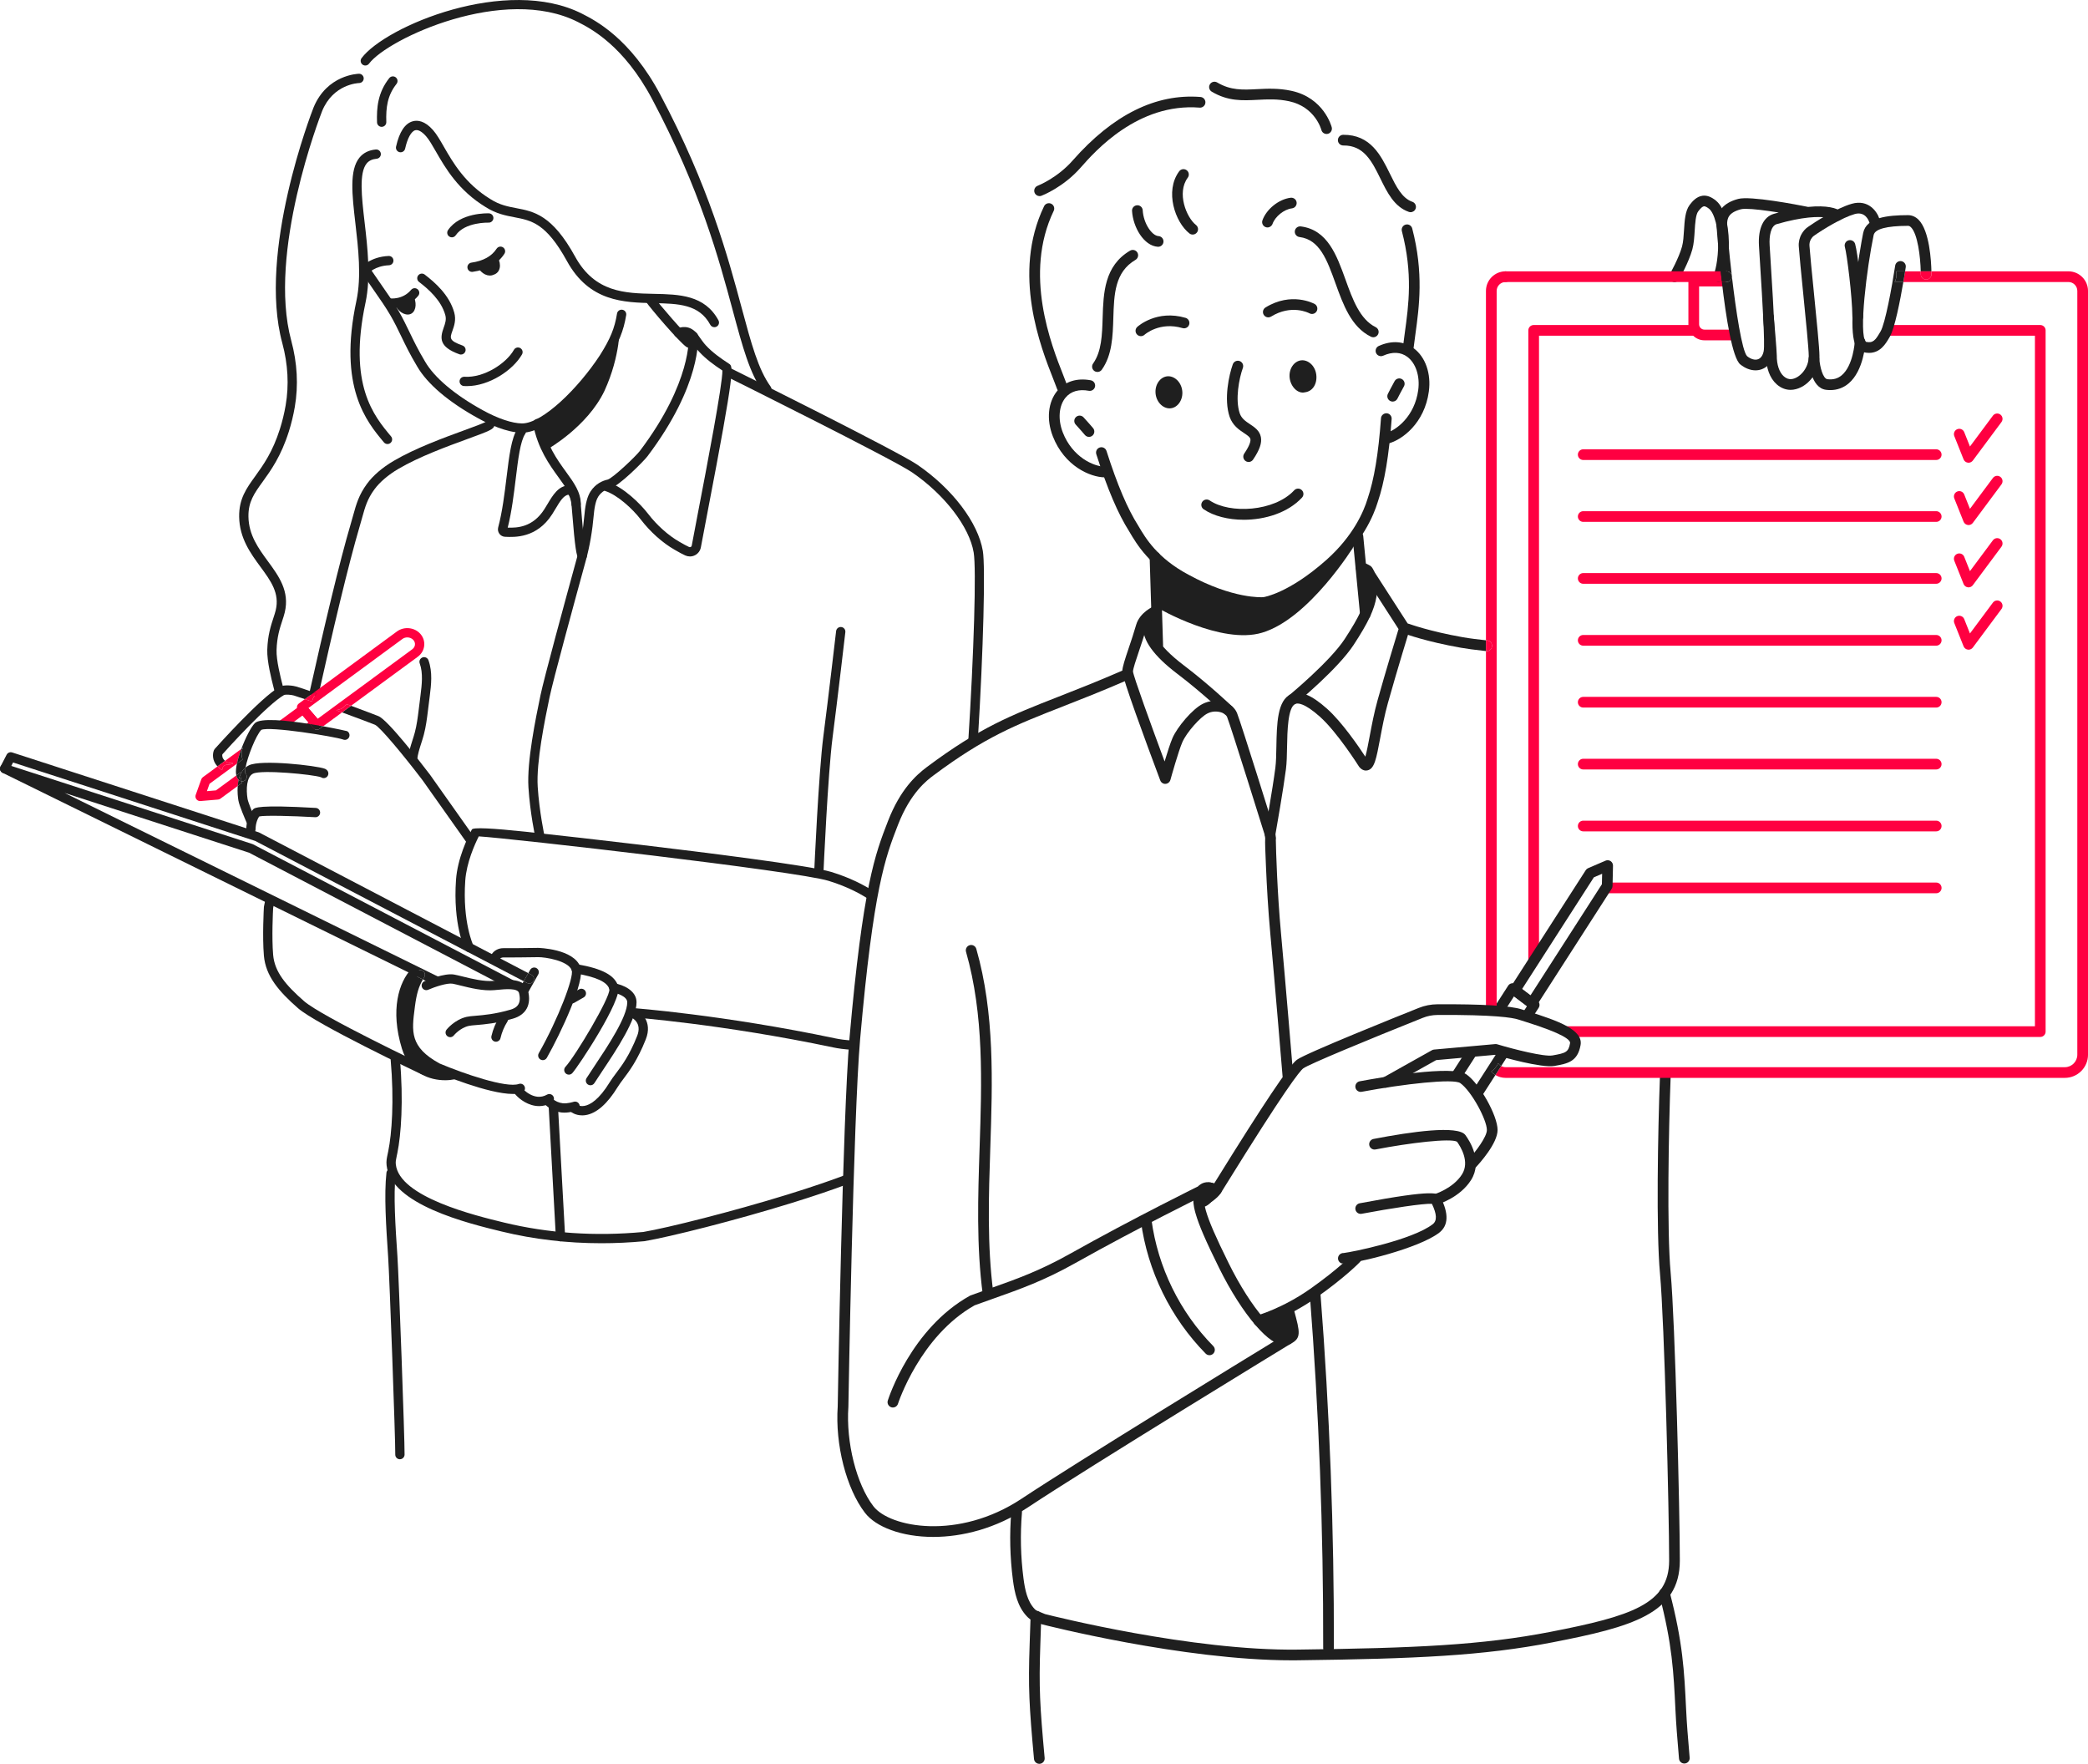 <?xml version="1.0" encoding="UTF-8"?><svg id="Layer_2" xmlns="http://www.w3.org/2000/svg" viewBox="0 0 2090.68 1766.03"><defs><style>.cls-1{fill:none;}.cls-2{fill:#ff0041;}.cls-3,.cls-4{fill:#1f1f1f;}.cls-4{fill-rule:evenodd;}</style></defs><g id="Layer_7"><g><g><g><path class="cls-4" d="M538.35,424.08s33.54-26.54,52.08-50.64c17.34-22.89,30.08-47.5,30.08-47.5,0,0,1.06,29.81-15.27,65.4-17.06,35.83-56.61,58.19-56.61,58.19l-10.28-25.45Z"/><path class="cls-3" d="M461.56,354.99c1.91,0,3.7-1.18,4.38-3.08,.87-2.42-.39-5.08-2.81-5.95-13.64-4.89-12.76-7.36-10.15-14.69,1.75-4.91,3.92-11.01,1.82-18.41-4.87-17.48-19.21-30.04-29.57-37.97-2.03-1.56-4.96-1.17-6.52,.87-1.56,2.04-1.17,4.96,.87,6.52,9.3,7.12,22.14,18.3,26.27,33.11,1.29,4.56-.13,8.55-1.63,12.77-3.61,10.15-4.91,19.15,15.78,26.56,.52,.19,1.05,.27,1.57,.27Z"/><path class="cls-3" d="M467.42,386.6c22.39,0,46.28-15.95,55.26-31.75,1.27-2.23,.49-5.07-1.75-6.34-2.23-1.27-5.07-.49-6.34,1.75-7.81,13.76-30.03,28.19-49.49,26.97-2.59-.15-4.77,1.78-4.94,4.34-.16,2.56,1.78,4.77,4.34,4.94,.97,.06,1.94,.09,2.92,.09Z"/><path class="cls-3" d="M452.44,237.64c1.48,0,2.94-.71,3.84-2.02,9.22-13.48,32.68-12.7,32.93-12.72,2.47,.15,4.73-1.89,4.83-4.46,.1-2.56-1.88-4.73-4.45-4.83-1.17-.05-28.83-1-40.98,16.75-1.45,2.12-.91,5.01,1.21,6.46,.8,.55,1.72,.81,2.62,.81Z"/><path class="cls-3" d="M364.82,275.67c1.32,0,2.62-.56,3.54-1.63,.34-.38,7.06-7.86,21.14-8.45,2.57-.11,4.56-2.27,4.45-4.84-.11-2.57-2.24-4.59-4.84-4.45-18.44,.77-27.48,11.28-27.86,11.73-1.65,1.97-1.4,4.9,.57,6.55,.87,.73,1.93,1.09,2.99,1.09Z"/><path class="cls-3" d="M279.13,694.57c.37,0,.74-.04,1.12-.14,2.49-.61,4.02-3.13,3.4-5.63l-.71-2.79c-2.06-8.09-6.35-24.93-6.03-35.21,.41-13.13,3.22-21.69,5.7-29.25,.95-2.91,1.86-5.66,2.51-8.37,5.1-21.26-6.04-36.45-16.81-51.13-9.49-12.94-19.3-26.32-19.55-44.86-.2-14.83,5.87-23.25,14.28-34.89,8.18-11.34,18.35-25.44,26.16-50.16,2.53-8,4.54-16.31,5.98-24.68,3.71-21.63,2.51-43.98-3.57-66.46-23.88-88.18,28.75-224.21,31-229.96,11.08-26.84,35.98-27.86,37.04-27.89,2.56-.07,4.59-2.2,4.52-4.76-.06-2.56-2.25-4.61-4.74-4.53-1.3,.03-31.97,1.04-45.45,33.71-2.33,5.94-56.03,144.75-31.35,235.86,5.73,21.16,6.87,42.17,3.38,62.45-1.37,7.96-3.28,15.85-5.68,23.46-7.35,23.29-16.64,36.16-24.83,47.52-8.73,12.1-16.27,22.55-16.04,40.46,.28,21.52,11.47,36.78,21.35,50.24,10.39,14.16,19.36,26.4,15.26,43.46-.56,2.35-1.37,4.8-2.3,7.64-2.54,7.75-5.71,17.39-6.16,31.86-.36,11.59,4.15,29.29,6.32,37.8l.69,2.72c.52,2.12,2.42,3.54,4.51,3.54Z"/><path class="cls-3" d="M388,444.59c1.05,0,2.11-.36,2.98-1.08,1.97-1.65,2.23-4.58,.58-6.55-17.19-20.53-43.18-51.56-25.57-133.95,5.44-25.59,2.06-54.77-.92-80.51-2.93-25.33-5.7-49.26,2.03-58.78,2.28-2.81,5.56-4.37,10.02-4.78,2.56-.23,4.44-2.5,4.21-5.05-.23-2.56-2.5-4.46-5.05-4.21-6.99,.64-12.5,3.39-16.39,8.18-10.2,12.56-7.35,37.19-4.05,65.71,2.9,25.04,6.18,53.41,1.06,77.5-18.56,86.82,10.29,121.27,27.53,141.86,.92,1.1,2.24,1.67,3.57,1.67Z"/><path class="cls-3" d="M715.29,327.6c.75,0,1.5-.18,2.21-.56,2.26-1.22,3.1-4.04,1.88-6.3-13.75-25.46-39.49-26-64.39-26.52-29.2-.61-59.4-1.25-79.22-37.43-22.84-41.53-41.13-45.02-58.83-48.39-8.53-1.63-16.58-3.16-25.64-8.89-25.56-15.51-37.85-36.9-46.83-52.53-3.88-6.74-7.22-12.57-10.9-16.75-8.3-9.44-15.47-10.04-20.03-8.87-7.96,2.04-13.67,10.61-16.98,25.46-.56,2.51,1.02,4.99,3.53,5.55,2.49,.56,4.99-1.02,5.55-3.53,2.34-10.52,6.16-17.43,10.21-18.47,3.88-.98,8.38,3.33,10.73,6,3.07,3.48,6.2,8.93,9.82,15.24,9.48,16.5,22.47,39.09,49.99,55.8,10.48,6.63,19.79,8.4,28.79,10.12,17.01,3.24,31.69,6.04,52.42,43.73,22.4,40.89,56.82,41.62,87.18,42.25,24.27,.51,45.22,.95,56.4,21.64,.84,1.56,2.44,2.44,4.1,2.44Z"/><path class="cls-3" d="M767.81,394.38c.94,0,1.9-.28,2.72-.88,2.08-1.5,2.55-4.41,1.05-6.49-12.36-17.11-19.28-42.84-28.87-78.44-13.87-51.55-32.88-122.16-81.58-213.79-29.99-56.45-65-74.27-78.17-80.97-75.57-38.46-196.91,12.37-220.9,44.35-1.54,2.05-1.13,4.97,.93,6.51,2.05,1.54,4.97,1.13,6.51-.93,18.85-25.12,135.33-79.26,209.25-41.64,12.46,6.34,45.56,23.19,74.18,77.05,48.21,90.71,67.06,160.72,80.82,211.85,9.84,36.56,16.95,62.98,30.31,81.47,.91,1.26,2.33,1.93,3.77,1.93Z"/><path class="cls-3" d="M382.16,126.98c.05,0,.1,0,.16,0,2.57-.08,4.58-2.23,4.49-4.8-.48-14.56,1.07-26.62,10.23-38.19,1.59-2.02,1.25-4.94-.76-6.53-2.02-1.59-4.94-1.25-6.53,.76-11.56,14.6-12.71,29.91-12.24,44.28,.08,2.51,2.15,4.5,4.64,4.5Z"/><g><path class="cls-4" d="M498.26,257.43c-3.89-6.86-5.56,.22-11.12,2.88-5.55,2.66-12.82,.19-8.92,7.04,3.89,6.86,10.67,10.31,16.23,7.65,6.52-2.17,7.95-9.98,3.81-17.57Z"/><path class="cls-3" d="M472.66,272.22c.21,0,.43-.01,.65-.05,14.58-2.04,25.25-8.12,31.73-18.06,1.4-2.15,.8-5.03-1.36-6.44-2.15-1.4-5.03-.79-6.44,1.36-4.95,7.59-13.43,12.28-25.23,13.93-2.54,.36-4.32,2.7-3.96,5.25,.33,2.33,2.32,4.01,4.6,4.01Z"/><path class="cls-3" d="M392.49,308.16c5.81,0,17.49-1.46,26.27-11.98,1.65-1.97,1.38-4.9-.59-6.55-1.97-1.64-4.9-1.38-6.55,.59-8.48,10.16-20.85,8.59-21.37,8.52-2.54-.35-4.89,1.41-5.25,3.94-.36,2.53,1.38,4.88,3.91,5.26,.19,.03,1.52,.21,3.58,.21Z"/><path class="cls-4" d="M413.51,295.4c-3.89-6.86-1.45,.48-6.03,3.64-4.59,3.16-15.71,1.15-11.1,7.77,3.89,6.86,11.4,10.07,15.98,6.91,4.58-3.15,5.04-11.46,1.15-18.32Z"/></g></g><path class="cls-3" d="M689.8,348.14c1.42,0,2.82-.64,3.73-1.87,1.54-2.06,1.12-4.97-.94-6.51-6.62-4.95-32.92-35.51-38.12-42.83-1.49-2.09-4.39-2.59-6.48-1.09-2.09,1.49-2.58,4.39-1.09,6.48,5.36,7.53,32.13,38.91,40.13,44.89,.84,.62,1.81,.92,2.78,.92Z"/></g><path class="cls-3" d="M425.88,1067.14c-1.04-.49-103.89-49.38-121.42-64.73-18.02-15.79-29.49-29.05-30.97-46.38-1.5-17.52-.18-43.68,0-46.89,.15-.72,.51-2.52,1.08-5.29-3.36-.82-6.25-2.66-8.44-5.16-1.13,5.51-1.76,8.65-1.82,8.94-.04,.22-.07,.44-.08,.66-.07,1.19-1.64,29.29,0,48.55,1.75,20.37,14.9,35.75,34.11,52.58,18.5,16.2,119.28,64.11,123.56,66.14,.64,.31,1.32,.45,1.99,.45,1.74,0,3.41-.98,4.2-2.66,1.1-2.32,.11-5.1-2.21-6.2Z"/><path class="cls-3" d="M492.05,420.35c-1.96-.59-4,.15-5.14,1.72-2.38,1.56-12.32,5.19-21.94,8.7-20.76,7.58-49.19,17.97-70.82,30.7-11.39,6.7-20.63,14.65-26.72,22.98-8.15,11.13-10.67,20.21-13.86,31.69-.7,2.5-1.43,5.15-2.28,8.02-11.46,38.76-27.05,104.84-41.88,171.33,3.24-.06,6.31,.99,8.9,2.78,14.83-66.56,30.45-132.75,41.89-171.48,.86-2.91,1.61-5.61,2.32-8.16,3.17-11.4,5.26-18.93,12.41-28.69,5.28-7.21,13.78-14.48,23.93-20.45,20.89-12.29,48.87-22.52,69.29-29.98,22.51-8.22,25.82-9.65,26.96-13.34,.76-2.45-.62-5.06-3.07-5.81Z"/><path class="cls-2" d="M308.86,723.32l-9.74,7.16c1.58,.08,3.07,.38,4.48,.86,1.29-.33,2.6-.53,3.94-.53,1.97,0,3.82,.35,5.53,.97l5.34-3.93c1.04-.77,1.72-1.93,1.87-3.22,.15-1.29-.25-2.57-1.09-3.56l-12.04-14.02c-1.59-1.84-4.32-2.15-6.28-.72l-29.24,21.48c.91,.18,1.79,.45,2.63,.77,1.09-.24,2.2-.36,3.32-.36,2.56,0,4.92,.58,7.04,1.59l18.28-13.43,5.97,6.95Z"/><path class="cls-3" d="M728.6,377.58c1.65,.82,165.52,82.27,184.7,95.41,32.59,22.3,57.37,54.57,61.65,80.28,2.71,16.27,.29,99.73-5.57,191.22,3.13-1.57,6.4-2.86,9.75-3.92,5.61-91.3,7.56-173.38,4.99-188.82-4.75-28.49-30.49-62.42-65.58-86.43-19.71-13.49-179.04-92.69-185.82-96.06-2.3-1.14-5.09-.2-6.23,2.09-1.14,2.3-.2,5.09,2.09,6.23Z"/><path class="cls-3" d="M854.4,1050.08c-.11-2.81,.03-5.55,.35-8.24-8.13-.3-14.59-1.38-18.38-2.17-112.33-23.63-202.39-30.35-203.28-30.41-2.57-.18-4.79,1.74-4.97,4.3-.19,2.56,1.74,4.79,4.3,4.97,.89,.06,90.36,6.74,202.04,30.24,4.11,.87,11.13,2.03,19.97,2.36,0-.35-.03-.7-.03-1.04Z"/><path class="cls-3" d="M819.88,878.08c2.47,0,4.53-1.95,4.64-4.44,.04-.99,4.42-99.18,9.13-135.27,4.74-36.32,12.7-104.72,12.78-105.41,.3-2.55-1.53-4.86-4.08-5.16-2.55-.28-4.86,1.53-5.16,4.08-.08,.68-8.03,69.02-12.76,105.27-4.76,36.49-9.15,135.08-9.19,136.07-.11,2.57,1.87,4.74,4.44,4.85,.07,0,.14,0,.21,0Z"/><path class="cls-3" d="M561.2,1242.88c.09,0,.17,0,.26,0,2.56-.14,4.53-2.33,4.39-4.9l-7.19-130.71c-.14-2.57-2.34-4.46-4.9-4.39-2.56,.14-4.53,2.33-4.39,4.9l7.19,130.71c.14,2.48,2.19,4.4,4.64,4.4Z"/><path class="cls-3" d="M540.72,842.94c.33,0,.66-.03,.99-.11,2.51-.54,4.1-3.02,3.56-5.53-.05-.24-5.31-24.69-6.87-49.56-1.55-24.81,7.15-66.87,11.83-89.47,3.45-16.69,24.29-93.14,36.4-137.24,3.86-14.06,6.47-29.11,7.96-46.01,.93-10.53,2.97-15.54,4.51-17.89,3.41-5.2,8.01-7.13,11.27-7.84,9.01-1.95,34.49-27.88,37.88-32.37,54.48-72.17,50.78-118.69,50.59-120.63-.24-2.56-2.5-4.44-5.07-4.19-2.55,.24-4.42,2.5-4.19,5.05,.04,.45,3.27,45.24-48.76,114.17-4.37,5.79-27.41,27.57-32.44,28.89-4.94,1.07-11.92,3.99-17.06,11.82-3.1,4.72-5.12,12.18-6,22.18-1.44,16.34-3.95,30.85-7.66,44.36-12.14,44.21-33.03,120.88-36.48,137.55-4.82,23.29-13.69,66.15-12.06,92.21,1.6,25.6,6.84,49.93,7.06,50.95,.47,2.18,2.4,3.66,4.54,3.66Z"/><path class="cls-3" d="M413.11,764.75c2.36,0,4.38-1.79,4.62-4.18,.55-5.42,2.24-10.69,4.03-16.28,.89-2.77,1.8-5.63,2.58-8.54,2.13-8,3.15-16.15,4.13-24.04l1.84-14.72c1.4-11.22,2.99-23.94-1.3-35.93-.86-2.42-3.52-3.68-5.94-2.81-2.42,.87-3.68,3.53-2.81,5.95,3.54,9.9,2.1,21.45,.83,31.64l-1.84,14.72c-.95,7.58-1.92,15.42-3.89,22.8-.71,2.68-1.56,5.31-2.45,8.1-1.85,5.8-3.77,11.79-4.42,18.17-.26,2.55,1.6,4.83,4.16,5.1,.16,.02,.32,.02,.48,.02Z"/><g><path class="cls-3" d="M246.6,830.33c0-7.84,2.79-15.89,6.95-20.04,1.52-1.52,4.68-4.67,62.61-1.35,2.56,.15,4.52,2.34,4.38,4.91-.15,2.56-2.41,4.57-4.91,4.38-23.72-1.36-50.47-1.98-56.01-.78-1.9,2.41-3.72,7.58-3.72,12.89,0,2.57-2.08,4.65-4.65,4.65s-4.65-2.08-4.65-4.65Z"/><g><path class="cls-1" d="M407.84,638.2c-1.73,0-3.47,.51-4.9,1.56l-94.17,69.19,9.25,10.76,94.75-69.61c1.55-1.14,2.52-2.74,2.72-4.5,.19-1.69-.34-3.37-1.51-4.73-1.51-1.76-3.81-2.67-6.13-2.67Z"/><path class="cls-2" d="M317.3,694.33c-1-.35-1.98-.69-2.95-1.03l-9.11,6.7c2.28,.78,4.69,1.61,7.19,2.49,.62-3.2,2.23-6.17,4.87-8.15Z"/></g><g><path class="cls-1" d="M415.48,645.6c.19-1.69-.34-3.37-1.51-4.73-1.51-1.76-3.81-2.67-6.13-2.67-1.73,0-3.47,.51-4.9,1.56l-94.17,69.19,9.25,10.76,94.75-69.61c1.55-1.14,2.52-2.74,2.72-4.5Z"/><g><path class="cls-1" d="M407.84,638.2c-1.73,0-3.47,.51-4.9,1.56l-94.17,69.19,9.25,10.76,94.75-69.61c1.55-1.14,2.52-2.74,2.72-4.5,.19-1.69-.34-3.37-1.51-4.73-1.51-1.76-3.81-2.67-6.13-2.67Z"/><g><path class="cls-1" d="M207.16,792.14l9.09-.78,20.36-14.96c-.16-.68-.28-1.41-.35-2.19-.21-2.57,.17-5.89,.94-9.58l-27.41,20.14-2.64,7.37Z"/><path class="cls-2" d="M236.62,776.4l-20.36,14.96-9.09,.78,2.64-7.37,27.41-20.14c.96-4.56,2.54-9.71,4.44-14.8l-16.3,11.97c.23,.2,.47,.4,.74,.6,2.25,1.67,4.76,1.91,6.92,1.62-.03,.25-.05,.51-.06,.77-1.75,.55-3.55,.89-5.37,.9-3.47,0-5.17,2.77-5.09,5.46-.66-.37-1.31-.8-1.96-1.28-1.07-.79-1.99-1.62-2.78-2.47l-14.6,10.73c-.75,.55-1.31,1.31-1.62,2.18l-5.57,15.53c-.53,1.49-.27,3.15,.69,4.41,.89,1.15,2.25,1.81,3.69,1.81,.13,0,.26,0,.4-.02l17.61-1.5c.85-.07,1.67-.38,2.36-.88l17.31-12.72c.16-2.04,.46-4.13,.94-6.18-1.12-1.09-1.91-2.54-2.34-4.34Z"/><path class="cls-3" d="M245.63,774.23c1.71,1.57,2.02,4.2,.64,6.14-.91,1.27-2.33,1.94-3.78,1.94-.15,0-.31-.02-.46-.04,.17,.44,.34,.88,.54,1.3l-4.55,3.34c-.48,6.05,.21,11.67,.66,14.47,.85,5.27,7.08,19.55,8.32,22.36,.77,1.74,2.47,2.77,4.26,2.77,.63,0,1.26-.13,1.87-.4,2.35-1.04,3.41-3.78,2.38-6.13-2.69-6.08-7.13-16.91-7.64-20.09-1.55-9.62-1.05-22.01,5.47-25.27,8.38-4.19,60.1,.78,68.06,3.58,1.25,.91,2.92,1.18,4.46,.57,2.39-.95,3.55-3.65,2.61-6.04-.84-2.11-2.78-2.85-3.42-3.09-7.93-3.03-63.59-9.48-75.87-3.34-1.23,.61-2.32,1.35-3.31,2.17-.48,2.6-.6,4.64-.22,5.74Z"/><path class="cls-3" d="M242.02,782.27c-.78-.08-1.56-.34-2.24-.84-.3-.21-.57-.45-.83-.7-.48,2.05-.78,4.13-.94,6.18l4.55-3.34c-.2-.42-.37-.86-.54-1.3Z"/><path class="cls-3" d="M222.65,755.29c5.56-6.2,45.26-50.1,61.93-59.5,1.26-.5,6.87-.29,9.73,.6,3.06,.96,6.78,2.2,10.93,3.61l9.11-6.7c-6.64-2.31-12.63-4.34-17.25-5.79-3.17-1-12.6-2.36-17.09,.17-19.19,10.84-63.1,60.06-64.96,62.15-.32,.36-.59,.78-.78,1.22-1.42,3.23-2.19,10.29,3.48,16.34l7.6-5.58c-3.07-2.66-2.97-5.29-2.7-6.52Z"/><path class="cls-2" d="M222.5,771.14c-.08-2.7,1.62-5.46,5.09-5.46,1.82,0,3.62-.34,5.37-.9,0-.26,.02-.51,.06-.77-2.17,.29-4.67,.06-6.92-1.62-.27-.2-.51-.4-.74-.6l-7.6,5.58c.8,.85,1.72,1.68,2.78,2.47,.65,.48,1.3,.91,1.96,1.28Z"/><path class="cls-3" d="M347.45,732.03c-.23-.12-10.38-2.38-23.91-4.84l-3.48,2.56c-.83,.61-1.79,.9-2.75,.9-1.31,0-2.61-.55-3.53-1.62l-3.53-4.11c-23.16-3.68-49.57-6.36-55.1-.83-3.74,3.74-9.35,14.59-13.49,25.73l1.6-1.18c-.95,2.08-1.46,4.36-1.36,6.73,.08,1.77,.41,3.48,.96,5.1l-5.64,4.15c-.78,3.69-1.15,7.01-.94,9.58,.06,.78,.18,1.51,.35,2.19l4.41-3.24c-.13,.69-.2,1.4-.22,2.11,1.19-2.58,2.83-4.92,5.05-6.78,2-10.94,10.36-32.05,15.69-37.65,8.08-3.99,73.55,6.68,81.88,9.57,2.23,.99,4.87,.08,6.01-2.12,1.18-2.28,.29-5.09-1.99-6.27Z"/><path class="cls-3" d="M242.86,760.49c-.55-1.62-.88-3.33-.96-5.1-.11-2.38,.4-4.66,1.36-6.73l-1.6,1.18c-1.89,5.09-3.48,10.24-4.44,14.8l5.64-4.15Z"/><path class="cls-3" d="M240.8,775.27c.03-.71,.09-1.42,.22-2.11l-4.41,3.24c.43,1.8,1.22,3.25,2.34,4.34,.44-1.89,1.05-3.73,1.85-5.47Z"/><path class="cls-3" d="M240.8,775.27c-.02,.4-.04,.8-.02,1.2,.09,2.03,.53,3.98,1.24,5.8,.15,.02,.31,.04,.46,.04,1.45,0,2.87-.67,3.78-1.94,1.39-1.93,1.08-4.57-.64-6.14-.37-1.1-.25-3.14,.22-5.74-2.22,1.86-3.86,4.19-5.05,6.78Z"/><path class="cls-3" d="M239.78,781.44c.69,.49,1.46,.76,2.24,.84-.7-1.82-1.15-3.77-1.24-5.8-.02-.41,0-.8,.02-1.2-.8,1.74-1.41,3.58-1.85,5.47,.26,.25,.53,.49,.83,.7Z"/></g><path class="cls-2" d="M421.03,634.81c-5.78-6.72-16.36-7.87-23.59-2.55l-83.08,61.04c.97,.34,1.95,.68,2.95,1.03-2.64,1.99-4.25,4.96-4.87,8.15-2.5-.88-4.91-1.71-7.19-2.49l-6.02,4.42c-1.04,.77-1.72,1.93-1.87,3.22-.15,1.29,.25,2.58,1.09,3.56l11.8,13.73c4.63,.74,9.12,1.51,13.3,2.27l18.94-13.91c-1.72-.63-3.46-1.27-5.22-1.91,.08-.18,.14-.37,.21-.56,4.34-.5,7.43-2.81,9.28-5.88,1.6,.59,3.17,1.17,4.72,1.74l66.8-49.08c3.66-2.69,5.96-6.57,6.45-10.94,.49-4.29-.82-8.5-3.7-11.85Zm-5.54,10.79c-.2,1.76-1.17,3.36-2.72,4.5l-94.75,69.61-9.25-10.76,94.17-69.19c1.43-1.05,3.17-1.56,4.9-1.56,2.32,0,4.62,.92,6.13,2.67,1.17,1.36,1.71,3.04,1.51,4.73Z"/><path class="cls-3" d="M313.77,729.04c.92,1.07,2.22,1.62,3.53,1.62,.96,0,1.92-.3,2.75-.9l3.48-2.56c-4.18-.76-8.67-1.53-13.3-2.27l3.53,4.11Z"/></g><path class="cls-3" d="M475.09,838.63l-44.47-62.86c-9.83-12.91-42.3-54.91-51.66-58.72-3.27-1.33-14.24-5.49-27.49-10.38l-8.99,6.61c15.68,5.75,29.4,10.93,32.98,12.39,5.03,2.22,28.19,30.01,47.67,55.6l44.38,62.73c.91,1.28,2.34,1.96,3.8,1.96,.93,0,1.86-.28,2.68-.85,2.1-1.48,2.59-4.39,1.11-6.48Z"/><path class="cls-2" d="M346.74,704.93c-1.85,3.07-4.94,5.38-9.28,5.88-.07,.19-.13,.38-.21,.56,1.76,.64,3.5,1.28,5.22,1.91l8.99-6.61c-1.55-.57-3.12-1.15-4.72-1.74Z"/></g></g><path class="cls-3" d="M445.61,1081.59c3.48,0,6.66-.35,9.31-.9,2.51-.53,4.13-2.99,3.6-5.5-.52-2.51-2.97-4.13-5.5-3.6-1.3,.27-32.33,6.2-41.7-24.35-10.78-35.13-2.8-60.02,7.31-70.67,1.77-1.87,1.69-4.81-.17-6.58-1.86-1.77-4.81-1.69-6.57,.17-12.4,13.06-21.39,40.88-9.45,79.8,7.71,25.13,28.23,31.62,43.19,31.62Z"/><path class="cls-3" d="M849.15,1175.41c-14.93,5.76-34.63,12.61-60.67,20.66-55.44,17.12-119.33,33.16-144.4,37.45-48.09,4.5-95.04,1.31-139.55-9.48-28.65-6.95-104.77-25.42-108.2-58.21-.29-2.75,.05-4.34,.95-8.6l.58-2.75c3.68-18,6.29-52.22,2.55-94.3-.23-2.56-2.46-4.45-5.04-4.22-2.56,.23-4.45,2.49-4.22,5.04,3.65,41.08,1.15,74.26-2.4,91.61l-.56,2.69c-.96,4.54-1.54,7.29-1.1,11.49,4.11,39.32,82,58.21,115.25,66.28,32.18,7.8,65.59,11.72,99.77,11.72,14.22,0,28.57-.68,43.02-2.04,.12,0,.23-.02,.34-.05,25.47-4.33,90.48-20.65,146.66-38.04,23.49-7.27,42.08-13.62,56.8-19.18-.19-3.32-.1-6.7,.22-10.08Z"/><path class="cls-3" d="M400.41,1461.07c2.56,0,4.65-2.08,4.68-4.63,.19-14.95-5.79-178.19-7.15-198.5-2.03-30.14-4.12-61.31-1.74-82.73,.28-2.55-1.55-4.85-4.11-5.14-2.52-.27-4.85,1.56-5.14,4.11-2.48,22.25-.35,53.84,1.7,84.39,1.36,20.17,7.32,183.26,7.13,197.85-.03,2.58,2.04,4.66,4.62,4.66h0Z"/><path class="cls-3" d="M690.76,557.16c1.81,0,3.62-.44,5.28-1.32,3.04-1.62,5.13-4.49,5.74-7.89,1.26-7.06,3.63-19.37,6.63-34.95,27.82-144.72,25.85-146,21.55-148.8-8.13-5.29-16.59-11.21-23.38-18.61-2.01-2.19-4.14-5.21-6.02-7.87-.59-.84-1.16-1.65-1.71-2.41-8.03-11.09-17.82-7.59-21.04-6.43-2.42,.87-3.68,3.53-2.81,5.95,.87,2.42,3.53,3.68,5.95,2.81,4.27-1.53,7.05-1.47,10.37,3.13,.53,.73,1.08,1.51,1.65,2.32,2.04,2.89,4.35,6.17,6.77,8.79,7.03,7.67,15.43,13.72,23.59,19.09,.3,13.62-16.05,98.66-24.05,140.27-3,15.62-5.37,27.95-6.65,35.07-.14,.78-.66,1.15-.95,1.31-.31,.17-.95,.39-1.73,.05-2.49-1.1-5.55-2.85-9.08-4.87l-.8-.46c-10.88-6.22-22.48-16.59-31.03-27.76-7.76-10.14-24.88-26.99-40.24-31.83-2.45-.76-5.06,.59-5.83,3.04-.77,2.45,.59,5.06,3.04,5.83,11.78,3.71,27.16,17.51,35.65,28.61,9.4,12.28,21.72,23.29,33.8,30.19l.8,.45c3.76,2.15,7.01,4.01,9.95,5.3,1.47,.65,3.02,.97,4.57,.97Z"/><path class="cls-3" d="M579.45,559.55c-2.2-2.6-3.69-10.14-6.68-47.94-.26-3.26-.44-5.6-.53-6.42-.58-5.01-2.09-8.79-3.07-9.87-4.91,.67-8.63,6.88-12.9,14.03-1.11,1.86-2.24,3.75-3.43,5.6-15.41,24.03-37.67,22.95-47.19,22.5-2.26-.11-4.32-1.21-5.64-3.03-1.34-1.83-1.77-4.15-1.19-6.36,4.2-15.76,6.42-34,8.38-50.1,2.6-21.36,4.85-39.8,11.02-48.77,1.46-2.11,4.35-2.65,6.47-1.19,2.11,1.46,2.65,4.35,1.19,6.47-4.88,7.09-7.1,25.32-9.45,44.62-1.91,15.67-4.06,33.34-8.06,49.18,9.58,.35,25.09-.34,36.63-18.33,1.13-1.77,2.21-3.57,3.27-5.35,5.3-8.86,10.77-18.02,20.86-18.59,9.43-.64,11.83,13.75,12.33,18.14,.1,.86,.3,3.32,.57,6.74,.76,9.58,3.05,38.54,4.84,43.11,1.28,1.94,.94,4.57-.88,6.11-.87,.74-1.94,1.1-3,1.1-1.32,0-2.63-.56-3.55-1.65Z"/><path class="cls-3" d="M576.85,509.31c2.55,0,4.62-2.05,4.65-4.6,.12-11.74-6.75-21.23-14.71-32.21-9.11-12.56-19.43-26.81-23.88-49.32-.5-2.52-2.95-4.16-5.46-3.66-2.52,.5-4.16,2.95-3.66,5.46,4.85,24.51,16.29,40.3,25.47,52.97,7.28,10.05,13.03,17.98,12.94,26.66-.03,2.57,2.03,4.67,4.6,4.7h.05Z"/><path class="cls-3" d="M402.54,1012.02c-.15,13.04,3.01,25.87,6.16,38.53,2,8.04,4.57,16.89,11.65,21.2,3.16,1.92,6.86,2.67,10.48,3.39,6.66,1.33,13.89,2.6,20.01-.35-5.43-2.47-10.85-4.94-16.28-7.4-6.2-2.82-12.65-5.83-16.84-11.21-2.99-3.83-4.57-8.54-6.09-13.15-1.77-5.36-3.56-10.79-3.82-16.43-.27-5.84,1.11-11.61,2.49-17.29,2.46-10.19,7.08-21.88,7.43-32.25-11.23-1.62-15.19,27.75-15.19,34.96Z"/><g><path class="cls-3" d="M543.49,1061.49c1.62,0,3.19-.85,4.05-2.36,14.12-24.9,38.5-77.07,33.69-90.69-6.53-18.51-41.88-19.37-42.54-19.37-13.74,.27-27.69,.3-34.78,.29-4.75,0-9.03,2.22-11.48,5.93-.69,1.04-1.16,2.08-1.44,3.16-.64,2.49,.85,5.02,3.34,5.66,2.49,.64,5.02-.85,5.67-3.34,0,0,.03-.12,.2-.36,.72-1.09,2.13-1.76,3.7-1.76,7.13,0,21.16-.01,34.98-.29,6.94-.14,30.2,3.55,33.59,13.16,2.36,6.68-13.23,48.13-33.01,83.01-1.27,2.23-.48,5.07,1.75,6.34,.72,.41,1.51,.61,2.29,.61Z"/><path class="cls-3" d="M539.8,1107.5c4,0,8.23-.97,12.5-3.39,2.24-1.27,3.02-4.1,1.76-6.34-1.26-2.23-4.1-3.02-6.34-1.76-12.94,7.34-24.66-6.26-24.78-6.39-1.66-1.96-4.59-2.21-6.55-.55-1.96,1.66-2.2,4.59-.55,6.55,4.19,4.95,13.29,11.87,23.95,11.87Z"/><path class="cls-3" d="M569.59,1075.99c1.26,0,2.51-.51,3.43-1.51,6.04-6.58,50.15-73.22,46.09-86.69-3.39-11.24-15.79-17.93-41.47-22.39-2.51-.46-4.94,1.25-5.38,3.78-.44,2.53,1.26,4.94,3.79,5.38,21.42,3.72,31.96,8.62,34.15,15.92,.79,8.46-33.95,66.71-44.04,77.71-1.73,1.89-1.61,4.84,.29,6.57,.89,.82,2.02,1.22,3.14,1.22Z"/><path class="cls-3" d="M591.21,1086.63c1.54,0,3.05-.76,3.93-2.16,2.18-3.45,4.93-7.57,7.96-12.12,14.47-21.71,34.29-51.44,34.26-68.86-.03-11.92-13.78-17.51-21.9-18.94-2.52-.45-4.94,1.25-5.38,3.78-.44,2.53,1.24,4.94,3.77,5.38,3.68,.66,14.2,3.88,14.21,9.8,.03,14.6-19.66,44.13-32.7,63.68-3.08,4.62-5.87,8.8-8.08,12.3-1.37,2.17-.73,5.04,1.44,6.42,.77,.49,1.63,.72,2.48,.72Z"/><path class="cls-3" d="M582.89,1116.77c1.09,0,2.25-.08,3.47-.27,10.95-1.72,21.8-11.26,32.27-28.36,1.52-2.48,3.4-4.98,5.59-7.89,5.98-7.94,14.16-18.82,22.4-39.62,7.08-17.87-4.84-28.13-12.12-31.06-2.39-.96-5.09,.2-6.05,2.58-.95,2.38,.19,5.07,2.56,6.04,2.09,.88,12.17,5.89,6.97,19.02-7.78,19.63-15.21,29.51-21.19,37.45-2.33,3.09-4.34,5.77-6.09,8.62-11.04,18.04-19.96,23-25.5,23.98-5,.88-7.92-1.38-8.04-1.48-1.99-1.57-4.9-1.3-6.51,.65-1.61,1.95-1.4,4.8,.51,6.45,.52,.45,4.74,3.88,11.73,3.88Z"/><g><path class="cls-3" d="M423.33,972.05c2.17,1.38,2.81,4.25,1.42,6.42-.47,.74-.91,1.48-1.34,2.22l11.29,5.55c2.3,1.15,5.09,.18,6.22-2.12,1.13-2.31,.18-5.09-2.12-6.22L64.67,793.94l184.77,59.85,259.53,135.59c.69,.36,1.42,.53,2.15,.53,1.68,0,3.3-.91,4.13-2.5,1.19-2.28,.31-5.09-1.97-6.27l-259.88-135.77c-.23-.12-.47-.22-.72-.3L6.08,765.19c-2.32-.76-4.83,.41-5.74,2.68s.07,4.84,2.26,5.92l412.45,202.79c.59-1.04,1.2-2.07,1.86-3.1,1.38-2.16,4.25-2.8,6.42-1.43Z"/><path class="cls-3" d="M525.37,1088.13c-.86-2.42-3.53-3.68-5.94-2.81-12.27,4.36-55.11-10.25-79.4-20.56-29.85-16.42-27.82-32.05-24.75-55.68l.19-1.49c1.58-12.22,3.73-19.62,7.95-26.9l-8.36-4.11c-4.64,8.19-7.11,16.69-8.81,29.82l-.19,1.48c-3.18,24.49-5.92,45.63,29.7,65.15,.13,.07,.27,.14,.41,.2,5.93,2.53,52.73,22.1,77.47,22.1,3.46,0,6.49-.38,8.91-1.25,2.42-.86,3.68-3.52,2.82-5.94Z"/><path class="cls-3" d="M424.76,978.47c1.38-2.17,.74-5.04-1.42-6.42-2.17-1.37-5.04-.74-6.42,1.43-.66,1.03-1.27,2.06-1.86,3.1l8.36,4.11c.43-.74,.87-1.48,1.34-2.22Z"/></g><path class="cls-3" d="M565.2,1114.02c6.04,0,11.81-1.92,12.09-2.01,2.43-.82,3.74-3.46,2.92-5.89-.82-2.43-3.45-3.73-5.89-2.92-.16,.05-6.03,1.96-10.83,1.44-3.83-.42-7.51-2.06-10.38-4.63-1.92-1.71-4.85-1.54-6.57,.37-1.71,1.91-1.55,4.85,.37,6.57,4.3,3.84,9.83,6.31,15.57,6.95,.9,.1,1.82,.14,2.73,.14Z"/><path class="cls-3" d="M496.61,1043.03c2.11,0,4.02-1.45,4.52-3.59,1.37-5.89,3.71-11.47,6.93-16.59,1.37-2.17,.71-5.04-1.46-6.41-2.17-1.37-5.04-.71-6.41,1.46-3.77,5.99-6.5,12.53-8.12,19.43-.58,2.5,.97,5,3.47,5.59,.35,.08,.71,.12,1.06,.12Z"/><path class="cls-3" d="M572.62,1004.73c.78,0,1.58-.2,2.31-.62l9.5-5.45c2.23-1.28,3-4.12,1.72-6.35-1.28-2.23-4.13-2.99-6.35-1.72l-9.5,5.45c-2.23,1.28-3,4.12-1.72,6.34,.86,1.5,2.43,2.34,4.04,2.34Z"/><path class="cls-3" d="M450.76,1038.49c1.37,0,2.73-.61,3.65-1.77,.05-.06,6.11-7.51,14.95-9.53,1.65-.38,4.27-.59,7.6-.87,8.12-.67,20.39-1.69,36.74-6.44,13.09-3.81,18.56-13.97,15-27.9-3.28-12.86-20.07-11.24-32.32-10.07l-2.14,.21c-9.67,.87-21.87-2.13-30.77-4.34-3.36-.84-6.26-1.55-8.67-1.99-9.88-1.79-27.81,5.82-29.82,6.69-2.35,1.03-3.43,3.76-2.41,6.12,1.02,2.36,3.77,3.43,6.12,2.41,6.6-2.87,19.08-7.03,24.45-6.08,2.12,.39,4.88,1.07,8.09,1.87,9.55,2.37,22.62,5.62,33.87,4.57l2.17-.21c8.91-.85,21.11-2.02,22.42,3.11,3.02,11.83-3.45,15.18-8.58,16.67-15.45,4.49-27.16,5.46-34.91,6.1-3.69,.31-6.61,.55-8.9,1.07-12.1,2.76-19.84,12.41-20.17,12.82-1.59,2.01-1.25,4.94,.76,6.53,.85,.68,1.87,1,2.88,1Z"/></g><path class="cls-3" d="M522.75,433.24c27.95,0,67.44-44.49,85.79-72.58,11.07-17.54,15.89-29.35,18.46-45.2,.41-2.54-1.31-4.92-3.85-5.33-2.53-.39-4.92,1.31-5.33,3.85-2.37,14.65-6.69,25.17-17.1,41.67-21.46,32.85-57.37,68.31-77.96,68.31-9.93-.05-24.29-4.89-39.48-13.29-27.93-15.36-48.39-32.63-57.63-48.61-6.97-11.62-11.35-20.71-15.59-29.5-3.42-7.08-6.64-13.77-10.93-21.19-5.13-8.83-10.73-16.83-16.14-24.56-2.71-3.87-5.42-7.74-8.07-11.71-1.5-2.02-3.17-4.68-4.79-7.25-1.37-2.17-4.24-2.82-6.41-1.45-2.17,1.37-2.82,4.24-1.45,6.41,1.71,2.72,3.49,5.53,5.06,7.64,2.56,3.84,5.3,7.77,8.05,11.69,5.3,7.58,10.79,15.41,15.71,23.89,4.11,7.11,7.26,13.65,10.6,20.57,4.33,8.98,8.8,18.26,15.95,30.18,10.18,17.62,31.34,35.63,61.15,52.03,9.7,5.36,28.3,14.37,43.85,14.44h.12Z"/><path class="cls-3" d="M875.39,892.79c-10.26-6.71-24.48-14.1-43.2-19.8-20.68-6.3-128.57-19.72-191.05-27.16-38.64-4.6-79.98-9.3-113.42-12.89q-53.48-5.75-55.25-2.41c-4.28,8.04-14.41,29.05-15.9,50.56-3.06,44.36,8.52,68.61,9.02,69.62,.81,1.65,2.46,2.61,4.18,2.61,.69,0,1.38-.15,2.04-.47,2.31-1.13,3.26-3.91,2.13-6.22-.1-.22-10.96-23.25-8.09-64.89,1.24-18,9.5-36.33,13.53-44.32,32.06,1.95,317.85,34.65,350.1,44.48,19.92,6.07,34.42,14.16,44.16,20.98-.81-3.34-.02-7.03,1.75-10.07Z"/><g><path class="cls-3" d="M537.16,969.31c-2.24-1.25-5.07-.47-6.33,1.77l-1.85,3.27,3.14,1.64c2.28,1.19,3.16,4,1.97,6.27-.83,1.59-2.45,2.5-4.13,2.5-.73,0-1.46-.17-2.15-.53l-3.4-1.78-3.41,6.04c-1.26,2.24-.47,5.07,1.77,6.34,.72,.41,1.51,.6,2.28,.6,1.62,0,3.2-.85,4.06-2.36l9.82-17.42c1.26-2.24,.47-5.07-1.77-6.33Z"/><path class="cls-3" d="M259.5,833.57c-.23-.12-.47-.22-.72-.3L12.18,753.39c-2.16-.71-4.52,.27-5.56,2.29l-6.1,11.8c-1.18,2.28-.29,5.09,2,6.26,2.29,1.18,5.09,.28,6.27-2l4.29-8.29,242.47,78.54,268.86,140.47,4.57-8.1-269.47-140.78Z"/><path class="cls-3" d="M529.96,984.76c1.68,0,3.3-.91,4.13-2.5,1.19-2.28,.31-5.09-1.97-6.27l-3.14-1.64-4.57,8.1,3.4,1.78c.69,.36,1.42,.53,2.15,.53Z"/></g></g><g><g><path class="cls-2" d="M1696.3,325.43h-160.66c-2.95,0-5.35,2.39-5.35,5.35V967.6c2.02-4.4,6.06-7.88,10.7-9.34V336.14h160.51c-2.84-2.74-4.71-6.47-5.2-10.7Z"/><path class="cls-2" d="M2042.89,325.43h-155.16c.51,3.38-.06,6.99-1.99,10.65,0,.02-.02,.04-.03,.05h151.83v691.42h-471.99c3.52,2.49,6.01,6.32,6.96,10.7h470.38c2.96,0,5.35-2.4,5.35-5.35V330.78c0-2.96-2.4-5.35-5.35-5.35Z"/><g><g><path class="cls-2" d="M1938.7,460.56h-353.45c-2.95,0-5.35-2.4-5.35-5.35s2.4-5.35,5.35-5.35h353.45c2.96,0,5.35,2.4,5.35,5.35s-2.4,5.35-5.35,5.35Z"/><path class="cls-2" d="M1938.7,522.53h-353.45c-2.95,0-5.35-2.4-5.35-5.35s2.4-5.35,5.35-5.35h353.45c2.96,0,5.35,2.4,5.35,5.35s-2.4,5.35-5.35,5.35Z"/><path class="cls-2" d="M1938.7,584.5h-353.45c-2.95,0-5.35-2.4-5.35-5.35s2.4-5.35,5.35-5.35h353.45c2.96,0,5.35,2.4,5.35,5.35s-2.4,5.35-5.35,5.35Z"/><path class="cls-2" d="M1938.7,646.48h-353.45c-2.95,0-5.35-2.4-5.35-5.35s2.4-5.35,5.35-5.35h353.45c2.96,0,5.35,2.4,5.35,5.35s-2.4,5.35-5.35,5.35Z"/><path class="cls-2" d="M1938.7,708.45h-353.45c-2.95,0-5.35-2.4-5.35-5.35s2.4-5.35,5.35-5.35h353.45c2.96,0,5.35,2.4,5.35,5.35s-2.4,5.35-5.35,5.35Z"/><path class="cls-2" d="M1938.7,770.42h-353.45c-2.95,0-5.35-2.4-5.35-5.35s2.4-5.35,5.35-5.35h353.45c2.96,0,5.35,2.4,5.35,5.35s-2.4,5.35-5.35,5.35Z"/><path class="cls-2" d="M1938.7,832.4h-353.45c-2.95,0-5.35-2.4-5.35-5.35s2.4-5.35,5.35-5.35h353.45c2.96,0,5.35,2.4,5.35,5.35s-2.4,5.35-5.35,5.35Z"/><path class="cls-2" d="M1938.7,883.67h-331.91c1.4,3.07,1.28,6.8-.59,9.87-.17,.28-.36,.56-.56,.83h333.07c2.96,0,5.35-2.4,5.35-5.35s-2.4-5.35-5.35-5.35Z"/></g><g><path class="cls-2" d="M1971.07,463.3c-.23,0-.46-.01-.69-.05-1.92-.25-3.56-1.52-4.28-3.32l-9.29-23.27c-1.09-2.75,.24-5.86,2.99-6.95,2.73-1.09,5.86,.24,6.95,2.99l5.73,14.37,22.98-30.89c1.77-2.37,5.11-2.86,7.49-1.1,2.37,1.76,2.86,5.12,1.1,7.49l-28.69,38.57c-1.02,1.37-2.61,2.16-4.29,2.16Z"/><path class="cls-2" d="M1971.07,525.7c-.23,0-.46-.01-.69-.05-1.92-.25-3.56-1.52-4.28-3.32l-9.29-23.27c-1.09-2.75,.24-5.86,2.99-6.95,2.73-1.09,5.86,.24,6.95,2.99l5.73,14.37,22.98-30.89c1.77-2.37,5.11-2.86,7.49-1.1,2.37,1.77,2.86,5.12,1.1,7.49l-28.69,38.58c-1.02,1.37-2.61,2.16-4.29,2.16Z"/><path class="cls-2" d="M1971.07,588.09c-.23,0-.46-.01-.69-.05-1.92-.25-3.56-1.52-4.28-3.32l-9.29-23.27c-1.09-2.75,.24-5.86,2.99-6.95,2.73-1.09,5.86,.24,6.95,2.99l5.73,14.37,22.98-30.89c1.77-2.37,5.11-2.86,7.49-1.1,2.37,1.77,2.86,5.12,1.1,7.49l-28.69,38.57c-1.02,1.37-2.61,2.16-4.29,2.16Z"/><path class="cls-2" d="M1971.07,650.49c-.23,0-.46-.01-.69-.05-1.92-.25-3.56-1.52-4.28-3.32l-9.29-23.27c-1.09-2.75,.24-5.86,2.99-6.95,2.73-1.09,5.86,.24,6.95,2.99l5.73,14.37,22.98-30.89c1.77-2.37,5.11-2.86,7.49-1.1,2.37,1.77,2.86,5.12,1.1,7.49l-28.69,38.58c-1.02,1.37-2.61,2.16-4.29,2.16Z"/></g></g></g><g><path class="cls-3" d="M1474.43,1051.32c-1.92,.25-3.84,.22-5.75-.06l-15.05,23.42c3.2,1.55,6.29,3.36,9.26,5.39l18.21-28.33c-2.22-.14-4.43-.41-6.66-.42Z"/><path class="cls-3" d="M1528.96,1007.4l-4.79,7.45c1.38,.61,2.67,1.37,3.86,2.26,.75-.09,1.5-.14,2.26-.14,1.69,0,3.31,.22,4.86,.6l5.5-8.55c1.51-2.35,.96-5.47-1.27-7.16l-21.59-16.32c-1.18-.9-2.71-1.26-4.16-1-1.47,.26-2.76,1.12-3.56,2.38l-15.31,23.81c3.69,.73,6.94,2.47,9.59,4.88l11.6-18.05,13.03,9.85Z"/><path class="cls-3" d="M1533.82,1009.72c-1.16,0-2.29-.38-3.23-1.08l-16.97-12.83c-2.23-1.69-2.79-4.81-1.28-7.16l75.44-117.38c.57-.9,1.4-1.6,2.38-2.02l17.44-7.51c1.68-.72,3.6-.54,5.11,.48,1.51,1.02,2.4,2.74,2.36,4.56l-.46,20.34c-.03,.99-.32,1.94-.85,2.77l-75.45,117.38c-.81,1.25-2.1,2.11-3.56,2.38-.31,.06-.62,.08-.94,.08Zm-9.78-19.46l8.4,6.36,71.51-111.26,.24-10.5-8.28,3.56-71.88,111.84Z"/></g><g><path class="cls-3" d="M1262.19,608.72c-9.24,0-37.5-2.06-77.41-23.95-33.75-18-46.46-39.64-54.05-52.57-11.29-17.75-21.81-42.4-33.02-77.43-.9-2.82,.65-5.83,3.47-6.73,2.81-.89,5.83,.65,6.73,3.46,10.92,34.13,21.08,58,31.96,75.11,7.12,12.12,18.88,32.13,50.01,48.74,45.02,24.68,74.3,22.61,74.61,22.59,2.92-.24,5.53,1.94,5.78,4.88,.25,2.94-1.91,5.52-4.85,5.79-.22,.02-1.32,.11-3.23,.11Z"/><path class="cls-3" d="M1265.83,608.53c-2.67,0-4.98-2-5.31-4.72-.35-2.93,1.73-5.58,4.65-5.94,.38-.05,25.07-3.7,62.83-37.18,27.13-24.15,37.53-48.74,41.31-61.25,6.61-19.37,10.86-44.95,13.46-80.7,.22-2.95,2.83-5.12,5.72-4.95,2.95,.21,5.16,2.78,4.95,5.73-2.67,36.68-7.1,63.12-13.95,83.2-4.06,13.41-15.3,40.08-44.39,65.98-40.74,36.11-67.53,39.67-68.64,39.8-.22,.03-.43,.04-.64,.04Z"/><path class="cls-3" d="M1106.03,477.95c-14.54-.2-40.26-11.31-51.85-41.09-6.56-16.84-4.84-34.29,4.48-45.55,7.77-9.38,19.67-13.12,33.52-10.55,2.91,.54,4.82,3.34,4.28,6.24-.54,2.91-3.36,4.81-6.24,4.28-9.99-1.87-18.05,.51-23.31,6.85-6.74,8.14-7.82,21.81-2.75,34.83,9.61,24.68,30.83,34.12,41.95,34.27,2.96,.04,5.32,2.47,5.28,5.43-.04,2.93-2.43,5.28-5.35,5.28Z"/><path class="cls-3" d="M1090.39,437.44c-1.51,0-3.01-.64-4.07-1.88-.06-.07-6.23-7.29-9.18-10.38-2.04-2.14-1.96-5.52,.17-7.57,2.14-2.04,5.52-1.96,7.57,.18,3.16,3.31,9.31,10.52,9.57,10.82,1.92,2.25,1.65,5.63-.6,7.55-1.01,.86-2.24,1.28-3.47,1.28Z"/><path class="cls-3" d="M1388.67,444.25c-2.39,0-4.56-1.61-5.18-4.02-.73-2.86,.99-5.78,3.85-6.52,10.77-2.76,29.18-16.93,32.71-43.17,1.86-13.85-2.4-26.88-10.86-33.21-6.61-4.93-14.99-5.34-24.27-1.18-2.7,1.21-5.87,0-7.07-2.69-1.21-2.7,0-5.86,2.7-7.07,12.84-5.76,25.29-4.92,35.06,2.37,11.71,8.74,17.48,25.3,15.07,43.21-4.26,31.67-26.65,48.52-40.66,52.11-.45,.11-.89,.17-1.33,.17Z"/><path class="cls-3" d="M1394.46,402.09c-.82,0-1.64-.19-2.42-.58-2.64-1.34-3.69-4.56-2.36-7.19,.18-.36,4.47-8.82,6.76-12.77,1.48-2.56,4.77-3.42,7.31-1.95,2.56,1.48,3.43,4.76,1.95,7.31-2.14,3.7-6.44,12.16-6.48,12.25-.94,1.86-2.83,2.93-4.78,2.93Z"/><path class="cls-3" d="M1250.23,462.55c-1.03,0-2.08-.3-3-.92-2.45-1.66-3.09-4.98-1.43-7.43,5.8-8.56,6.56-12.65,6.19-14.57-.39-1.96-2.64-3.55-6.29-5.97-5.07-3.38-11.39-7.58-14.48-16.26-6.05-17.87-.56-42.26,3.17-52.66,1-2.78,4.07-4.23,6.85-3.23,2.78,1,4.23,4.06,3.23,6.85-3.84,10.68-7.84,31.62-3.14,45.53,1.87,5.25,5.96,7.97,10.3,10.86,4.5,2.99,9.6,6.39,10.86,12.82,1.17,5.94-1.24,12.92-7.83,22.64-1.03,1.53-2.72,2.35-4.43,2.35Z"/><path class="cls-3" d="M1245.33,520.41c-15.38,0-30.02-3.63-40.13-10.5-2.44-1.66-3.08-4.99-1.42-7.43,1.66-2.45,4.99-3.08,7.44-1.42,20.16,13.71,64.81,11.27,84.61-10.12,2-2.18,5.4-2.3,7.56-.29,2.17,2.01,2.3,5.39,.29,7.56-14.01,15.15-36.9,22.21-58.35,22.21Z"/><path class="cls-3" d="M1142.37,336.58c-1.46,0-2.92-.59-3.98-1.76-1.97-2.19-1.82-5.55,.36-7.53,.78-.72,19.62-17.48,48.35-9.04,2.83,.83,4.46,3.81,3.62,6.64-.84,2.84-3.81,4.46-6.65,3.62-22.76-6.7-37.52,6.15-38.14,6.7-1.02,.91-2.3,1.36-3.57,1.36Z"/><path class="cls-3" d="M1269.93,317.78c-1.79,0-3.54-.9-4.56-2.54-1.55-2.52-.77-5.81,1.74-7.37,25.87-15.97,48.21-4.07,49.15-3.56,2.59,1.42,3.54,4.67,2.12,7.27-1.42,2.58-4.66,3.53-7.24,2.13-.72-.39-18.01-9.34-38.41,3.26-.88,.54-1.85,.8-2.81,.8Z"/><path class="cls-4" d="M1159.35,559.03s65.15,46.94,113.34,42.11c36.39-3.42,82.8-54.04,82.8-54.04,0,0-44.72,72.5-91.83,86.39-40.86,12.23-104.07-24.64-104.07-24.64l-.24-49.82Z"/><path class="cls-3" d="M1412.42,212.45c-.58,0-1.17-.09-1.75-.29-14.62-5.04-21.72-19.51-28.58-33.5-8.39-17.1-16.46-33.27-37.06-32.99-3,0-5.38-2.35-5.42-5.28-.04-2.95,2.33-5.38,5.28-5.42,27.45-.2,37.75,20.54,46.8,38.97,6.18,12.6,12.02,24.49,22.47,28.1,2.79,.96,4.28,4.01,3.31,6.8-.76,2.22-2.84,3.61-5.06,3.61Z"/><path class="cls-3" d="M1410.19,352.44c-.21,0-.43-.01-.64-.04-2.93-.35-5.03-3.02-4.68-5.95,.51-4.29,1.12-8.7,1.75-13.25,3.83-27.78,8.17-59.27-2.95-101.79-.75-2.86,.96-5.78,3.82-6.53,2.86-.75,5.78,.96,6.53,3.82,11.65,44.58,6.97,78.61,3.2,105.96-.62,4.49-1.22,8.83-1.72,13.06-.32,2.72-2.63,4.72-5.31,4.72Z"/><path class="cls-3" d="M1040.9,196.35c-2.16,0-4.19-1.31-5-3.45-1.05-2.76,.34-5.86,3.1-6.91,.19-.07,19.71-7.71,35.22-25.5,40.17-45.6,83.16-66.95,127.82-63.4,2.94,.23,5.15,2.81,4.91,5.76-.23,2.95-2.88,5.15-5.76,4.91-61.87-4.9-104.83,43.79-118.92,59.79-17.31,19.87-38.56,28.11-39.46,28.45-.62,.24-1.27,.35-1.9,.35Z"/><path class="cls-3" d="M1328.26,134.14c-2.38,0-4.55-1.6-5.18-4.01-.27-1.02-6.49-23.18-32.29-28.74-11.45-2.47-21.7-1.95-31.6-1.44-15.24,.78-29.62,1.52-45.9-8.17-2.54-1.51-3.37-4.8-1.86-7.34,1.52-2.54,4.8-3.36,7.34-1.86,13.49,8.03,25.72,7.41,39.87,6.68,10.11-.52,21.56-1.1,34.41,1.67,32.47,7,40.09,35.33,40.4,36.53,.73,2.86-.99,5.78-3.85,6.52-.45,.11-.9,.17-1.34,.17Z"/><path class="cls-3" d="M1063.44,392.88c-2.21,0-4.28-1.38-5.05-3.58-.9-2.57-2.2-5.85-3.75-9.77-12.47-31.58-41.67-105.55-9.23-173.04,1.28-2.66,4.48-3.78,7.14-2.51,2.67,1.28,3.79,4.48,2.51,7.14-30.41,63.27-2.42,134.19,9.54,164.47,1.61,4.07,2.95,7.48,3.89,10.15,.98,2.79-.49,5.84-3.28,6.82-.59,.21-1.18,.3-1.77,.3Z"/><path class="cls-3" d="M1269.11,227.73c-.6,0-1.21-.1-1.81-.32-2.78-1-4.23-4.06-3.23-6.85,4.04-11.25,16.46-21.17,28.27-22.57,2.94-.34,5.6,1.74,5.95,4.68,.35,2.94-1.75,5.6-4.68,5.95-7.86,.94-16.77,8.07-19.46,15.57-.79,2.18-2.84,3.54-5.04,3.54Z"/><path class="cls-3" d="M1194.23,234.86c-1.16,0-2.32-.37-3.31-1.15-14.33-11.27-24.93-42.35-10.23-62.18,1.76-2.38,5.11-2.87,7.49-1.11,2.37,1.76,2.87,5.11,1.11,7.49-11.26,15.18-1.38,39.82,8.25,47.39,2.32,1.83,2.72,5.19,.9,7.52-1.06,1.34-2.62,2.04-4.21,2.04Z"/><path class="cls-3" d="M1159.64,247.09c-.11,0-.22,0-.33-.01-14-.86-24.85-19.6-25.82-35.89-.18-2.95,2.07-5.49,5.02-5.66,3.01-.19,5.48,2.08,5.66,5.02,.81,13.45,9.36,25.46,15.79,25.85,2.95,.18,5.2,2.72,5.01,5.67-.17,2.84-2.53,5.02-5.34,5.02Z"/><path class="cls-3" d="M1375.06,337.69c-.79,0-1.6-.18-2.36-.55-19.72-9.72-27.73-31.93-35.48-53.41-8.48-23.53-15.81-43.85-36.09-46.42-2.93-.37-5.01-3.05-4.64-5.98,.37-2.94,3.09-5,5.98-4.64,26.78,3.4,35.95,28.82,44.81,53.41,7.02,19.48,14.29,39.63,30.14,47.44,2.65,1.31,3.74,4.51,2.44,7.17-.93,1.89-2.83,2.99-4.8,2.99Z"/><path class="cls-3" d="M1098.85,372.43c-1.07,0-2.16-.32-3.1-.99-2.41-1.71-2.97-5.05-1.26-7.46,8.54-12.03,9.05-28.55,9.58-46.05,.75-24.26,1.59-51.77,27.45-66.96,2.54-1.49,5.83-.65,7.32,1.9,1.5,2.55,.65,5.83-1.9,7.33-20.77,12.2-21.45,34.47-22.17,58.06-.56,18.32-1.14,37.26-11.56,51.92-1.04,1.47-2.69,2.25-4.37,2.25Z"/><path class="cls-4" d="M1157.1,394.39c-1.06-8.89,4.31-16.74,11.42-17.59,7.11-.85,14.18,5.52,15.24,14.41,1.06,8.89-4.31,16.74-11.43,17.59-7.11,.85-14.18-5.52-15.24-14.41Z"/><path class="cls-4" d="M1291.31,378.39c-1.06-8.89,4.31-16.74,11.43-17.59,7.11-.85,14.18,5.52,15.24,14.41,1.06,8.89-3.42,16.63-11.43,17.59-7,1.74-14.18-5.52-15.24-14.41Z"/><path class="cls-3" d="M1367.12,620.07c-2.72,0-5.05-2.07-5.32-4.84l-7.47-77.5c-.28-2.94,1.87-5.56,4.82-5.84,2.94-.28,5.55,1.87,5.84,4.81l7.47,77.5c.28,2.94-1.87,5.56-4.82,5.84-.17,.02-.35,.02-.52,.02Z"/><path class="cls-3" d="M1159.2,651.44c-2.88,0-5.25-2.29-5.34-5.19l-2.74-88.38c-.09-2.95,2.23-5.42,5.18-5.52,3.13-.11,5.43,2.23,5.52,5.18l2.74,88.38c.09,2.95-2.23,5.42-5.18,5.52-.06,0-.12,0-.17,0Z"/></g><g><path class="cls-2" d="M1507.48,271.66c-10.82,0-19.62,8.8-19.62,19.62v349.82c.44,.05,.89,.1,1.32,.14,2.94,.32,5.06,2.96,4.74,5.9-.3,2.74-2.62,4.78-5.31,4.78-.19,0-.39-.01-.58-.03-.06,0-.11-.01-.16-.02v359.89c.61-.06,1.22-.09,1.83-.09,3.23,0,6.22,.76,8.88,2.06V291.29c0-4.92,4-8.92,8.92-8.92,2.96,0,5.35-2.4,5.35-5.35s-2.4-5.35-5.35-5.35Z"/><path class="cls-3" d="M1464.45,637.97c-33.29-5.89-53.2-13.19-53.4-13.26-2.77-1.03-5.85,.39-6.88,3.16-1.03,2.77,.38,5.85,3.15,6.88,.84,.31,20.92,7.7,55.26,13.77,6.29,1.11,13.86,2.12,25.27,3.36v-10.77c-7.26-.8-16.16-1.85-23.41-3.13Z"/><path class="cls-2" d="M1488.61,651.92c2.7,0,5.02-2.03,5.31-4.78,.32-2.94-1.8-5.58-4.74-5.9-.43-.05-.88-.1-1.32-.14v10.77c.06,0,.11,.01,.16,.02,.2,.02,.39,.03,.58,.03Z"/></g><path class="cls-3" d="M1289.57,1082.78c-2.76,0-5.09-2.11-5.33-4.91-.08-.92-7.68-92.62-12.28-142.68-2.26-24.56-3.57-49.26-4.28-65.66-.76-17.63-1.12-25.99-.87-30.24l-.43-3.5c-.07-.53-.05-1.07,.04-1.59,.08-.44,7.85-44.33,10.58-65.47,.73-5.64,.87-13.1,1.01-21,.43-22.96,.87-46.7,14.72-52.75,8.94-3.91,20.36,.71,35.92,14.56,15.09,13.43,32.01,38.27,38.43,48.07,1.46-5.01,3.04-13.41,4.38-20.56,2.08-11.08,4.44-23.64,7.9-35.98,8.09-28.88,18.22-62.13,20.99-71.2l-33.65-52.2c-1.6-2.48-.89-5.8,1.6-7.4,2.48-1.6,5.79-.89,7.4,1.6l35,54.3c.86,1.33,1.08,2.97,.62,4.48-.12,.39-12.26,39.83-21.65,73.32-3.33,11.88-5.64,24.19-7.69,35.06-3.93,20.94-5.73,30.49-12.49,32.25-1.75,.45-5.15,.62-8.43-3.31-.16-.19-.3-.38-.42-.59-.21-.34-21.58-34.24-39.11-49.85-15.96-14.2-22.46-13.65-24.52-12.75-7.56,3.31-8.01,27.28-8.3,43.14-.15,8.21-.3,15.95-1.1,22.18-2.55,19.8-9.44,59.1-10.51,65.17l.24,1.97c.19,.81,.23,1.6,.27,2.27,.03,.52-.02,1.03-.13,1.51,.13,10.17,1.42,52.65,5.15,93.19,4.6,50.11,12.21,141.85,12.28,142.77,.24,2.95-1.95,5.53-4.89,5.78-.15,.01-.3,.02-.45,.02Z"/><g><path class="cls-3" d="M1205.74,1207.18c-2.16,0-4.19-1.31-5-3.45-1.05-2.76,.33-5.85,3.09-6.91,1.77-.75,7.34-5.51,9.27-7.58,.12-.28,.27-.54,.44-.8,.37-.56,1.92-3.07,4.37-7.02,47.27-76.27,72.87-114.49,80.58-120.29,8.59-6.46,103.27-44.43,122.16-51.98,5.93-2.36,12.16-3.58,18.55-3.62,44.81-.26,73.22,1.45,84.34,5.07,1.98,.64,4.25,1.35,6.73,2.13,30.2,9.43,54.98,18.47,52.34,33.58-2.93,16.82-13.11,18.63-25.98,20.92-13.21,2.34-51.65-8.74-59.56-11.09l-59.07,5.29-48.05,26.93c-2.57,1.44-5.84,.53-7.29-2.05-1.45-2.58-.53-5.84,2.05-7.29l49.06-27.49c.66-.37,1.39-.6,2.14-.66l61.24-5.48c.69-.05,1.37,.01,2.02,.21,16.96,5.1,46.96,12.64,55.29,11.16,13.24-2.36,16.03-3.16,17.62-12.28,.56-3.23-6.78-9.59-44.99-21.52-2.53-.79-4.85-1.51-6.86-2.17-5.65-1.84-23.74-4.91-80.96-4.54-5.04,.03-9.97,.99-14.64,2.86-55.56,22.19-114.52,46.69-119.69,50.58-3.62,2.73-18.56,21.6-77.92,117.38-2.54,4.09-4.15,6.69-4.53,7.27-3.34,5.82-14.07,12.2-14.84,12.49-.63,.24-1.27,.35-1.91,.35Z"/><path class="cls-3" d="M1260.25,1327.6c-2.35,0-4.5-1.56-5.15-3.93-.78-2.85,.89-5.79,3.73-6.58,.25-.07,25.45-7.17,53.15-26.68,28.02-19.73,41.82-34.05,41.96-34.19,2.03-2.13,5.43-2.21,7.56-.17,2.14,2.04,2.22,5.43,.17,7.56-.58,.61-14.56,15.14-43.54,35.55-29.31,20.64-55.38,27.94-56.47,28.24-.47,.13-.95,.19-1.42,.19Z"/><path class="cls-3" d="M1473.87,1170.38c-1.31,0-2.62-.48-3.66-1.45-2.16-2.02-2.27-5.4-.25-7.56,7.82-8.36,18.83-23.18,18.83-29.96,0-10.14-15.4-38.95-26.63-46.94-6.71-4.78-56.48,.79-98.75,8.69-2.88,.55-5.7-1.37-6.24-4.28-.54-2.91,1.37-5.7,4.28-6.24,21.67-4.04,93.41-16.49,106.91-6.89,13.39,9.52,31.14,41.25,31.14,55.67,0,13.4-18.1,33.4-21.72,37.28-1.05,1.13-2.48,1.69-3.91,1.69Z"/><path class="cls-3" d="M1344.97,1265.07c-1.06,0-1.81-.09-2.22-.29-1.83-.88-3.01-2.73-3.04-4.75-.03-2.03,1.13-3.93,2.93-4.86,.91-.47,1.88-.64,2.84-.59,8.43-.96,68.79-13.14,89.08-28.83,4.47-3.46,4.22-9.97-.82-20.43-8.47-.51-41.22,4.5-70.32,9.98-2.88,.57-5.7-1.36-6.25-4.27-.55-2.9,1.36-5.7,4.27-6.25,76.76-14.46,78.94-10.1,80.87-6.26l.23,.46c8.23,16.27,7.75,28.13-1.45,35.24-20.26,15.66-82.71,30.86-96.14,30.86Z"/><path class="cls-3" d="M1437.53,1206.28c-2.31,0-4.45-1.51-5.13-3.85-.83-2.84,.79-5.81,3.63-6.64,.18-.05,18.92-5.76,27.88-20,7.98-12.67-1.54-27.83-5.04-32.66-6.56-3.66-47.22,1.14-81.56,7.76-2.89,.56-5.71-1.33-6.27-4.24-.56-2.9,1.34-5.71,4.24-6.27,37.88-7.3,84.59-13.91,91.97-3.92,4.32,5.84,17.48,26.34,5.71,45.03-11.16,17.72-33,24.3-33.93,24.57-.5,.15-1.01,.22-1.51,.22Z"/></g><path class="cls-3" d="M1286.33,1346.94c-7.78,0-17.44-6.57-28.79-19.63-12.41-14.26-25.52-34.81-36.91-57.85-13.38-27.05-20.18-42.79-23.47-54.32-1.62-5.65-6.53-22.83,6.21-29.13,6.6-3.26,10.17-2.37,16.76,.47,2.71,1.17,3.97,4.32,2.79,7.03-1.17,2.71-4.32,3.97-7.03,2.8-4.92-2.12-5.02-2.06-7.78-.7-1.17,.58-4.74,2.34-.67,16.59,3.11,10.87,9.71,26.08,22.78,52.51,11,22.24,23.57,41.97,35.39,55.57,13.18,15.16,20.04,16.54,21.58,15.76,1.86-.92,2.35-1.31,2.47-1.46,.63-1.72-1.86-10.98-4.28-19.92-.77-2.85,.92-5.79,3.77-6.56,2.86-.77,5.79,.92,6.56,3.77,5.98,22.18,7.59,28.14-3.79,33.77-1.75,.86-3.62,1.3-5.61,1.3Z"/><path class="cls-3" d="M989.37,1301.04c-2.64,0-4.94-1.95-5.3-4.64-6.5-48.78-4.82-98.98-3.2-147.53,2.19-65.27,4.45-132.78-13.61-195.88-.81-2.84,.83-5.8,3.67-6.62,2.85-.81,5.8,.83,6.62,3.67,18.52,64.73,16.23,133.08,14.02,199.19-1.61,48.11-3.28,97.86,3.11,145.76,.39,2.93-1.67,5.62-4.6,6.01-.24,.03-.48,.04-.72,.04Z"/><path class="cls-3" d="M1211.03,1356.89c-1.38,0-2.77-.53-3.82-1.6-35.15-35.75-58.17-82.79-64.84-132.48-.39-2.93,1.66-5.62,4.59-6.01,2.91-.42,5.62,1.66,6.01,4.59,6.36,47.4,28.33,92.29,61.87,126.39,2.07,2.11,2.04,5.5-.06,7.57-1.04,1.02-2.4,1.54-3.75,1.54Z"/><path class="cls-3" d="M1293.47,1662.4c-109.41,0-248.67-35.65-250.08-36.02-.24-.06-.47-.14-.7-.23l-7.08-2.92c-3.35-.89-5.77-3.12-7.33-4.76-9.47-9.93-12.37-23.52-14.09-36.73-2.93-22.55-3.47-45.48-1.59-68.13,.25-2.94,2.89-5.09,5.78-4.89,2.95,.24,5.14,2.83,4.89,5.78-1.82,21.9-1.3,44.06,1.53,65.86,1.48,11.41,3.87,23.02,11.23,30.72,1.29,1.35,2.01,1.73,2.39,1.82,.31,.07,.61,.16,.91,.28l7.1,2.93c8.01,2.03,146.81,36.94,252.98,35.55,117.03-1.45,184.76-4.48,253.13-17.79,80.72-15.7,118.74-27.85,118.74-71.31,0-48.34-4.66-238.45-9.16-287.43-3.91-42.52-2.15-141.65-.02-197.9,.12-2.96,2.6-5.26,5.55-5.15,2.95,.11,5.26,2.6,5.15,5.55-2.04,53.84-3.85,154.79-.02,196.51,4.52,49.23,9.21,239.95,9.21,288.42,0,53.2-48.13,66.4-127.41,81.82-69.18,13.46-137.36,16.52-255.04,17.98-2,.03-4.03,.04-6.06,.04Z"/><path class="cls-3" d="M1040.65,1766.03c-2.73,0-5.07-2.09-5.32-4.87-4.82-52.95-5.89-71.29-4.35-114.99,.3-8.6,.63-17.89,.95-28.22,.09-2.95,2.61-5.44,5.51-5.18,2.95,.09,5.28,2.56,5.18,5.51-.31,10.34-.64,19.65-.95,28.27-1.53,43.27-.45,61.36,4.32,113.64,.27,2.94-1.9,5.55-4.85,5.82-.16,.01-.33,.02-.49,.02Z"/><path class="cls-3" d="M1686.49,1765.73c-2.75,0-5.09-2.11-5.33-4.91-1.9-22.77-2.78-32.75-3.57-48.92-1.84-37.97-3.17-65.41-16.15-115.26-.75-2.86,.97-5.78,3.83-6.53,2.87-.76,5.78,.97,6.53,3.83,13.25,50.93,14.61,78.82,16.48,117.44,.78,16.08,1.66,25.96,3.55,48.54,.24,2.94-1.94,5.53-4.89,5.78-.15,.01-.3,.02-.45,.02Z"/><path class="cls-3" d="M1330.24,1655.47c-2.97,0-5.36-2.41-5.35-5.36,.24-117.63-4.27-236.73-13.4-353.98-.23-2.94,1.97-5.52,4.92-5.75,2.93-.28,5.52,1.97,5.75,4.92,9.16,117.53,13.68,236.91,13.44,354.83,0,2.95-2.4,5.34-5.35,5.34Z"/><path class="cls-2" d="M1733.55,334.76c-.5-1.54-.7-3.14-.66-4.73h-26.26c-2.95,0-5.35-2.4-5.35-5.35v-37.88h27.39c-.47-1.5-.76-3.09-.84-4.71-.09-2.1,.3-4.12,1.04-5.99h-32.95c-2.96,0-5.35,2.4-5.35,5.35v43.23c0,8.85,7.2,16.06,16.06,16.06h30.14c-1.39-1.71-2.49-3.71-3.22-5.97Z"/><g><g><path class="cls-1" d="M1910.51,226.13c-21.59,.05-33.18,3.16-34.45,9.24-6.82,32.71-15.1,99.36-7.83,106.86,7.24,1.72,9.78-1.99,14.01-9.16l.74-1.24c4.58-7.68,11.4-44.48,14.63-65.87,.44-2.92,3.14-4.92,6.09-4.49,2.92,.44,4.93,3.17,4.49,6.09-.11,.72-.33,2.15-.64,4.11h15.66c-.33-14.69-3.09-37.44-9.75-44.08-1.28-1.28-2.24-1.45-2.94-1.45Z"/><g><path class="cls-3" d="M1493.11,1072.93c2.99-2.13,5.46-4.99,7.01-8.29,.77,1.13,1.81,2.06,3,2.74l8.48-13.2c-3.65-.81-6.87-2.6-9.47-5.06l-26.73,41.58c2.6,2.85,4.86,5.94,6.79,9.23l15.14-23.56c-1.56-.95-2.99-2.11-4.23-3.45Z"/><path class="cls-2" d="M2071.05,271.66h-137.14c.03,1.38,.04,2.39,.04,2.9,0,2.95-2.39,5.35-5.35,5.35-2.95,0-5.35-2.4-5.35-5.35,0-.92-.01-1.9-.04-2.9h-15.66c-.43,2.69-1.03,6.4-1.76,10.7h165.27c4.92,0,8.92,4,8.92,8.92v764.75c0,6.88-5.6,12.49-12.49,12.49h-560.01c-1.58,0-3.07-.42-4.35-1.15l-5.78,9c2.96,1.8,6.43,2.85,10.14,2.85h560.01c12.79,0,23.19-10.4,23.19-23.19V291.29c0-10.82-8.8-19.62-19.62-19.62Z"/><path class="cls-3" d="M1500.12,1064.64c-1.55,3.29-4.02,6.16-7.01,8.29,1.24,1.34,2.67,2.5,4.23,3.45l5.78-9c-1.2-.67-2.23-1.61-3-2.74Z"/></g><path class="cls-3" d="M1898.48,278.74c.52-2.3,.56-4.72,.17-7.08h8.9c.31-1.96,.53-3.39,.64-4.11,.44-2.92-1.57-5.65-4.49-6.09-2.95-.43-5.65,1.57-6.09,4.49-3.22,21.39-10.04,58.19-14.63,65.87l-.74,1.24c-4.22,7.17-6.77,10.88-14.01,9.16-7.27-7.5,1.01-74.15,7.83-106.86,1.27-6.08,12.85-9.19,34.45-9.24,.7,0,1.67,.17,2.94,1.45,6.66,6.64,9.42,29.39,9.75,44.08h10.7c-.23-10.09-1.84-40.63-12.89-51.66-3-2.99-6.63-4.57-10.54-4.57-20.38,.05-41.65,2.19-44.89,17.75-1.48,7.11-6.36,34.56-8.98,60.15-4.99,48.81,1.23,57.3,8.68,59.19,2.24,.57,4.29,.82,6.18,.82,11.25,0,16.6-9.08,20-14.84l.71-1.19c5.07-8.49,10.54-36.95,13.62-54.95h-8.68c.59-1.11,1.07-2.32,1.37-3.63Z"/><path class="cls-2" d="M1923.24,274.57c0,2.95,2.4,5.35,5.35,5.35,2.96,0,5.35-2.4,5.35-5.35,0-.51,0-1.52-.04-2.9h-10.7c.02,1.01,.03,1.98,.04,2.9Z"/><path class="cls-3" d="M1898.65,271.66c.39,2.35,.35,4.78-.17,7.08-.3,1.31-.77,2.51-1.37,3.63h8.68c.74-4.3,1.34-8.01,1.76-10.7h-8.9Z"/></g><path class="cls-3" d="M1792.86,390.35c-4.9,0-9.7-1.88-13.75-5.43-7.06-6.2-10.88-16.59-10.75-29.26,.03-2.82-1.81-24.84-2.98-38.07-.26-2.94,1.92-5.54,4.86-5.8,2.97-.24,5.54,1.92,5.8,4.86,.31,3.55,3.06,34.85,3.02,39.12-.09,9.36,2.5,17.06,7.11,21.11,2.4,2.11,5.17,3.06,7.88,2.69,8.05-1.13,17.03-10.85,17.03-22.99,0-7.23-2.99-37.09-5.62-63.44-1.92-19.22-3.74-37.38-4.37-46.37-.32-4.44,.71-8.84,2.96-12.71,1.61-2.76,3.62-5,5.98-6.67,7.1-5.03,28.87-19.04,44.14-23.36,16.66-4.71,25.37,7.82,27.66,15.11,.89,2.82-.68,5.82-3.5,6.71-2.83,.88-5.8-.67-6.7-3.47-.62-1.87-4.18-10.99-14.54-8.05-12.28,3.48-31.58,15.21-40.87,21.8-1.1,.78-2.08,1.9-2.91,3.33-1.16,2-1.7,4.27-1.53,6.56,.63,8.84,2.44,26.92,4.35,46.06,2.79,27.9,5.67,56.74,5.67,64.5,0,16.48-11.77,31.55-26.25,33.59-.9,.13-1.79,.19-2.69,.19Z"/><path class="cls-3" d="M1832.65,390.57c-1.37,0-2.77-.09-4.2-.26-15.47-1.87-17.31-27.83-17.47-30.79-.16-2.95,2.1-5.47,5.05-5.63,3.03-.15,5.47,2.1,5.64,5.05,.45,8.13,3.59,20.2,8.07,20.74,5.67,.69,10.36-.59,14.32-3.92,11.68-9.81,13.04-33.3,13.06-33.53,.16-2.95,2.53-5.26,5.62-5.07,2.95,.15,5.22,2.66,5.07,5.61-.06,1.15-1.6,28.33-16.84,41.16-5.24,4.41-11.39,6.64-18.32,6.64Z"/><path class="cls-3" d="M1720.86,282.37c-.76,0-1.52-.16-2.25-.5-2.68-1.25-3.84-4.43-2.6-7.11,.02-.04,3.53-8.07,4.3-25.91,.89-20.39-3.97-35.71-8.99-39.77-1.55-1.25-3.71-2.69-5.21-2.51-.99,.12-2.78,1.09-5.7,5.01-2.54,3.4-3.07,11.92-3.54,19.45-.4,6.39-.81,12.99-2.34,18.59-3.51,12.88-12.82,29.36-13.21,30.06-1.46,2.57-4.72,3.48-7.29,2.02-2.57-1.46-3.47-4.72-2.02-7.29,.09-.16,9.04-16.02,12.19-27.59,1.24-4.54,1.62-10.59,1.98-16.44,.62-9.89,1.2-19.23,5.64-25.18,2.69-3.6,6.95-8.47,12.95-9.22,4.27-.54,8.61,1.04,13.27,4.81,10.74,8.69,13.69,31.59,12.95,48.56-.88,20.28-5.11,29.58-5.29,29.97-.91,1.95-2.84,3.1-4.86,3.1Z"/><path class="cls-3" d="M1860.12,322.48c-2.94,0-5.33-2.37-5.35-5.31-.15-20.46-5.5-62.86-7.53-69.92-.82-2.84,.82-5.81,3.66-6.62,2.83-.82,5.81,.82,6.62,3.66,2.51,8.72,7.79,51.92,7.95,72.8,.02,2.96-2.36,5.37-5.31,5.39h-.04Z"/></g><path class="cls-4" d="M1363.14,570.67c-.86,5.34-.98,11.33,2.39,15.56,.38,.47,.79,.92,1.03,1.47,.5,1.15,.13,2.48-.25,3.68,.92,2.43,1.29,5.07,1.09,7.66-.1,1.26,.06,3.03,1.32,3.1,.79,.04,1.37-.71,1.79-1.39,1.26-2.02,2.55-4.09,3-6.43,.2-1.02,.23-2.06,.26-3.1,.12-4.08,.24-8.17,.37-12.25,.05-1.47,.03-3.1-.95-4.2-.68-.76-1.75-1.14-2.29-2-1.16-1.81-1.02-1.38-2.77-1.87-.53-.15-4.91-.7-4.99-.25Z"/><path class="cls-3" d="M894.04,1409.27c-.54,0-1.08-.08-1.62-.25-2.81-.9-4.37-3.9-3.48-6.72,.93-2.93,23.42-72.15,82.11-104.9,.24-.14,.5-.26,.77-.35,6.84-2.51,13.31-4.8,19.56-7.02,26.6-9.43,49.58-17.58,80.11-34.73,63.65-35.75,131.21-68.97,131.89-69.3,2.65-1.3,5.86-.21,7.16,2.45,1.3,2.65,.21,5.86-2.45,7.16-.67,.33-67.98,33.42-131.36,69.02-31.33,17.6-54.71,25.89-81.78,35.49-6.1,2.16-12.41,4.4-19.06,6.83-54.65,30.74-76.54,97.91-76.76,98.58-.72,2.28-2.83,3.73-5.1,3.73Z"/><path class="cls-4" d="M1295.65,1335.95c.97-1.85,.83-4.07,.58-6.15-.74-6.25-2.22-12.42-4.43-18.32-.55-1.49-27.43,8.79-29.5,10.44,1.92,4.19,5.32,8.05,8.24,11.65,.95,1.17,2.19,2.45,3.69,2.27,.62-.07,1.19-.4,1.82-.46,1.38-.13,2.53,1.06,3.15,2.29,.41,.82,.72,1.71,1.14,2.53-34.68,21.19-200.26,122.5-257.5,160.43-63.36,41.98-132.03,28.73-148.3,7.52-16.98-22.12-27.53-63.88-25.07-99.55,.05-2.89,4.9-290.11,11.77-368.21,13.3-151.21,25.25-181.97,37.9-214.52,12.53-32.25,29.09-44.63,35.32-49.3,51.73-38.69,82.64-50.79,129.42-69.1,18.23-7.14,38.9-15.23,64.13-26.17,2.71-1.18,3.96-4.33,2.78-7.04-1.17-2.71-4.33-3.96-7.04-2.78-25.05,10.87-45.62,18.92-63.77,26.03-47.59,18.63-79.03,30.94-131.93,70.5-10.84,8.1-26.67,22.52-38.89,53.99-12.93,33.29-25.15,64.73-38.58,217.46-6.9,78.48-11.76,366.08-11.79,368.69-2.65,38.35,8.56,82.15,27.26,106.53,10.88,14.18,36.73,24.17,68.42,24.17,28.88,0,62.62-8.3,94.28-29.28,63.58-42.13,261.6-162.92,263.6-164.14,2.52-1.54,3.32-4.83,1.78-7.35,.54-.71,1.11-1.35,1.51-2.11Z"/><path class="cls-3" d="M1203.09,1208.7c-1.61,0-2.95-.44-3.92-.91-1.81-.88-2.96-2.7-3.01-4.7-.08-3.96,.81-7.98,2.53-11.56-.13-2.1,1.02-4.25,2.84-5.32,4.81-3.65,11.97-3.4,16.44,.83,.46,.43,.83,.93,1.09,1.46,2.04,1.98,2.18,5.21,.31,7.36l-6.29,7.22c-3.82,4.39-7.3,5.62-10,5.62Z"/><g><path class="cls-1" d="M1734.17,277.03c4.07,34.64,10.04,74.28,15.19,79.61,3.84,3.07,7.89,4.2,11.01,3.05,2.82-1.04,4.81-3.94,5.62-8.17,1.38-7.23-1.38-51.29-3.39-83.46-.49-7.88-.97-15.37-1.35-21.97-1.02-17.3,4.43-28.95,14.94-31.97,1.65-.47,3.25-.92,4.83-1.34-13-2.07-25.71-3.67-33.01-3.67-2.08,0-3.72,.13-4.79,.42-12.8,3.37-13.87,9.41-13.87,15.31,0,5.36,1.88,26.85,4.7,51.01,.09,.38,.14,.78,.14,1.18,0,0,0,0,0,.01Z"/><path class="cls-3" d="M1842.74,211.49c-3.16-2.94-13.25-6.2-32.32-4.32-11.29-2.26-57.76-11.23-69.94-8.01-14.7,3.87-21.85,12.27-21.85,25.66,0,.49,1.51,21.33,4.26,46.84h5.93c2.55,0,4.67,1.78,5.21,4.17-2.82-24.16-4.7-45.65-4.7-51.01,0-5.9,1.07-11.94,13.87-15.31,1.08-.29,2.72-.42,4.79-.42,7.3,0,20.02,1.61,33.01,3.67-1.58,.42-3.18,.87-4.83,1.34-10.51,3.02-15.95,14.67-14.94,31.97,.39,6.6,.86,14.09,1.35,21.97,2.01,32.17,4.77,76.24,3.39,83.46-.81,4.23-2.8,7.13-5.62,8.17-3.12,1.15-7.17,.02-11.01-3.05-5.14-5.33-11.11-44.97-15.19-79.61,0,2.95-2.4,5.34-5.35,5.34h-4.73c4.17,35.8,10.55,76.2,18.49,82.55,4.86,3.89,10.17,5.91,15.23,5.91,2.15,0,4.25-.37,6.26-1.11,6.38-2.35,10.91-8.26,12.43-16.21,1.51-7.94-.38-40.71-3.22-86.14-.5-7.87-.96-15.35-1.35-21.93-.53-9.03,1.09-19.3,7.21-21.05,12.83-3.68,23.05-5.59,31.08-6.46,.35,0,.7-.04,1.04-.11,15.24-1.51,22.23,.78,23.98,1.5,.74,.92,1.8,1.6,3.04,1.86,2.87,.61,5.73-1.23,6.35-4.13,.42-2.02-.26-4.05-1.89-5.56Z"/><path class="cls-2" d="M1734.17,277.01c0-.41-.06-.8-.14-1.18,.05,.4,.09,.8,.14,1.2,0,0,0,0,0-.01Z"/><path class="cls-2" d="M1507.48,271.66c-2.95,0-5.35,2.4-5.35,5.35s2.4,5.35,5.35,5.35h216.62c-.42-3.63-.82-7.21-1.2-10.7h-215.41Z"/><path class="cls-3" d="M1734.17,277.03c-.05-.4-.09-.8-.14-1.2-.54-2.38-2.66-4.17-5.21-4.17h-5.93c.38,3.49,.78,7.07,1.2,10.7h4.73c2.95,0,5.34-2.39,5.35-5.34Z"/></g><path class="cls-3" d="M1294.45,705.43c-1.54,0-3.07-.66-4.13-1.95-1.88-2.28-1.56-5.65,.73-7.53,.4-.33,40.66-33.67,55.33-56.06,15.64-23.88,19.76-34.67,21.33-44.35,1.39-8.56-.86-17.86-2.12-20.44-1.29-.7-3.49-1.64-4.88-2.18-2.76-1.06-4.14-4.15-3.08-6.91,1.06-2.76,4.15-4.13,6.91-3.09,.85,.32,5.21,2.03,7.63,3.65,4.86,3.26,8,19.03,6.1,30.68-2.12,13.06-8.34,26.21-22.94,48.5-15.56,23.75-55.78,57.05-57.48,58.45-1,.82-2.2,1.22-3.4,1.22Z"/><path class="cls-3" d="M1233.74,707.33c-.23-.22-23.29-22.14-48.38-41.15-14.37-10.89-22-19.41-25.97-25.84,.06-.27,.1-.53,.11-.79,.12-2.85,.49-12.34-2.83-15.52,1.33-2.37,3.26-3.55,3.45-3.65,2.58-1.39,3.56-4.59,2.2-7.19-1.37-2.62-4.61-3.63-7.22-2.26-3.49,1.83-9.6,7.29-10.34,16.19-1.13,13.56,10.35,29.57,34.13,47.59,24.59,18.63,47.23,40.15,47.46,40.37,1.04,.99,2.37,1.48,3.69,1.48,1.41,0,2.82-.56,3.87-1.66,2.04-2.14,1.96-5.53-.18-7.57Z"/><path class="cls-3" d="M1271.69,840.49c-2.28,0-4.4-1.47-5.11-3.76-.33-1.07-33.43-107.29-37.83-118.63-.88-2.27-3.01-3.59-4.65-4.31-3.96-1.72-9.3-1.82-13.3-.23-.54,.22-1.09,.46-1.64,.72-7.4,3.59-21.1,19.2-25.28,28.8-3.89,8.92-11.15,34.87-11.97,37.8-.79,2.84-3.75,4.59-6.61,3.8-1.83-.51-3.17-1.93-3.68-3.63-14.27-38.05-38.03-102.46-37.88-108.91,.1-4.33,2.44-11.42,6.54-23.58,2.38-7.04,5.07-15.03,7.26-22.74,3.69-13,17.71-18.82,18.31-19.06,2.75-1.11,5.86,.21,6.97,2.95,1.11,2.73-.21,5.85-2.94,6.96-.24,.1-9.82,4.21-12.04,12.07-2.26,7.97-5,16.08-7.42,23.24-2.91,8.6-5.91,17.49-5.98,20.41,.64,5.26,17.94,53.08,31.66,90.04,2.59-8.64,5.72-18.47,7.96-23.62,4.72-10.85,19.99-29.1,30.42-34.16,.78-.38,1.57-.72,2.36-1.04,6.67-2.65,14.92-2.53,21.53,.36,5.02,2.19,8.6,5.73,10.36,10.25,4.53,11.68,36.7,114.93,38.07,119.32,.88,2.82-.69,5.82-3.52,6.7-.53,.17-1.07,.24-1.59,.24Z"/></g></g></svg>